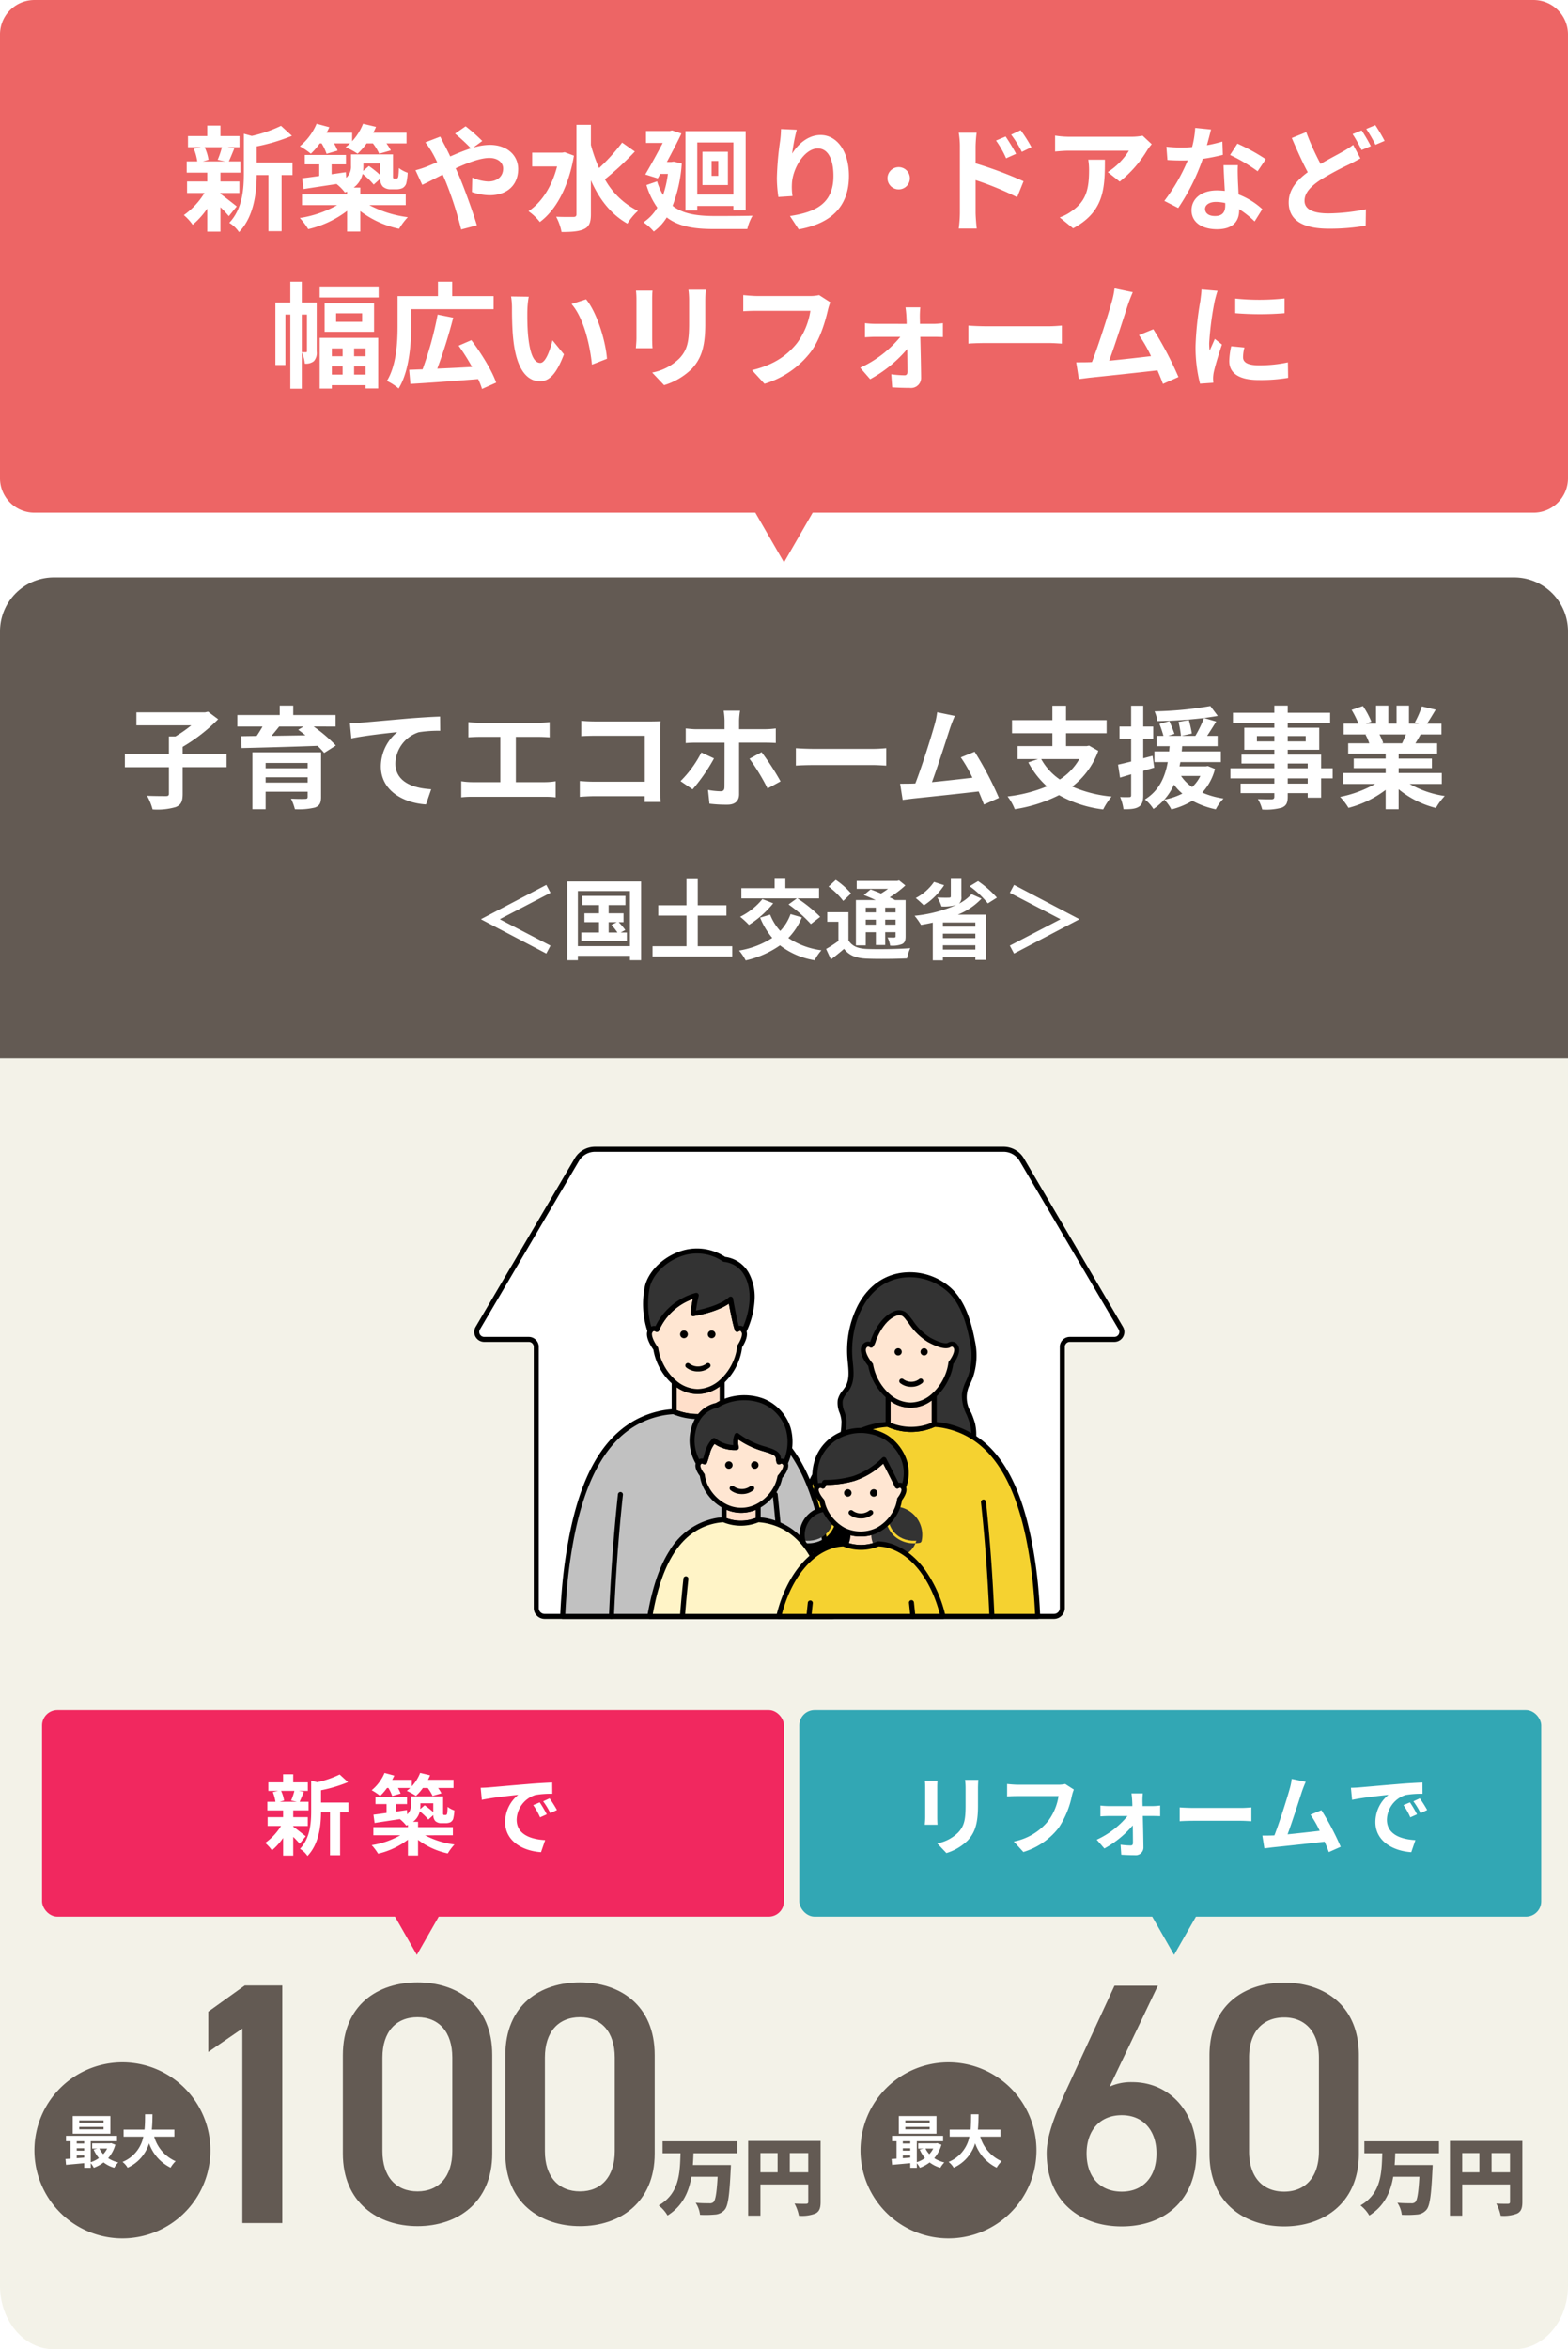 <svg xmlns="http://www.w3.org/2000/svg" xmlns:xlink="http://www.w3.org/1999/xlink" width="410.001" height="614.092" viewBox="0 0 410.001 614.092">
  <defs>
    <filter id="パス_49153" x="6" y="536.082" width="52.016" height="52.016" filterUnits="userSpaceOnUse">
      <feOffset dy="2" input="SourceAlpha"/>
      <feGaussianBlur stdDeviation="1" result="blur"/>
      <feFlood flood-opacity="0.161"/>
      <feComposite operator="in" in2="blur"/>
      <feComposite in="SourceGraphic"/>
    </filter>
    <filter id="パス_49154" x="222" y="536.082" width="52.016" height="52.016" filterUnits="userSpaceOnUse">
      <feOffset dy="2" input="SourceAlpha"/>
      <feGaussianBlur stdDeviation="1" result="blur-2"/>
      <feFlood flood-opacity="0.161"/>
      <feComposite operator="in" in2="blur-2"/>
      <feComposite in="SourceGraphic"/>
    </filter>
  </defs>
  <g id="_01" data-name="01" transform="translate(-536 17911.002)">
    <path id="パス_49155" data-name="パス 49155" d="M-11.5,16877H-200a9,9,0,0,1-9-9v-116a9,9,0,0,1,9-9H192a9,9,0,0,1,9,9v116a9,9,0,0,1-9,9H3.5l-7.5,13Z" transform="translate(745 -34654)" fill="#ed6565"/>
    <path id="パス_49156" data-name="パス 49156" d="M-146.97-19.53a22.423,22.423,0,0,1-1.11,3.3l1.98.42h-5.88l1.5-.42a11.829,11.829,0,0,0-1.02-3.3Zm-.39,11.97h4.95v-3h-4.95v-2.31h5.22v-2.94h-3.03c.42-.9.9-2.1,1.44-3.39l-1.74-.33h3.09v-2.91h-4.98v-2.73h-3.45v2.73h-5.04v2.91h3.36l-1.83.42a13.9,13.9,0,0,1,.9,3.3h-2.76v2.94h5.37v2.31h-5.28v3h4.56a19.683,19.683,0,0,1-5.4,5.79A13.185,13.185,0,0,1-154.62.75a21.191,21.191,0,0,0,3.81-4.23V2.55h3.45V-3.84a28.075,28.075,0,0,1,2.19,2.34l2.07-2.55c-.69-.54-3.18-2.52-4.26-3.27Zm18.84-7.98h-9.36v-4.2a48.615,48.615,0,0,0,9.21-2.76l-2.85-2.61a35.309,35.309,0,0,1-7.65,2.64l-2.07-.57v10.38c0,4.14-.36,9.24-3.81,12.9a8.221,8.221,0,0,1,2.55,2.43c3.96-4.11,4.59-10.44,4.62-14.91h3.06V2.43h3.45V-12.24h2.85Zm7.62-4.98a13.686,13.686,0,0,1,1.29,2.73l2.88-.84a13.485,13.485,0,0,0-.93-1.89h4.2q-.585.54-1.17.99a19.618,19.618,0,0,1,3.12,1.71,16.39,16.39,0,0,0,2.37-2.7h1.65a13.915,13.915,0,0,1,1.65,2.7l3.03-.87a12.383,12.383,0,0,0-1.14-1.83h5.25v-2.79h-8.7q.405-.765.72-1.53l-3.39-.81a14.424,14.424,0,0,1-2.85,4.56v-2.22h-6.69q.4-.72.72-1.44l-3.33-.9a15.309,15.309,0,0,1-4.38,5.88,19.4,19.4,0,0,1,2.88,1.95,17.823,17.823,0,0,0,2.34-2.7Zm15.3,5.22v3.03a28.754,28.754,0,0,0-2.94-2.34l-1.5,1.29c.03-.42.06-.81.06-1.23v-.75Zm6.69,10.92V-7.17h-11.88v-1.8h-1.71a6.178,6.178,0,0,0,2.31-3.57,20.248,20.248,0,0,1,2.91,2.79l1.71-1.53a2.851,2.851,0,0,0,.66,2.04,2.96,2.96,0,0,0,2.07.72h1.47a3.952,3.952,0,0,0,1.59-.3,2.145,2.145,0,0,0,.99-1.17,15.042,15.042,0,0,0,.39-2.85,8.505,8.505,0,0,1-2.31-1.23,20.48,20.48,0,0,1-.12,2.07c-.06.36-.15.54-.24.6a.467.467,0,0,1-.36.09h-.48a.262.262,0,0,1-.27-.15c-.09-.09-.06-.39-.06-.9v-5.28h-10.98v3a3.883,3.883,0,0,1-1.26,3.12l-.09-1.47-3.72.54v-2.58h3.75v-2.46h-10.77v2.46h3.78V-12c-1.68.24-3.21.45-4.47.6l.39,2.82c2.43-.39,5.49-.84,8.61-1.32a11.749,11.749,0,0,1,2.19,2.22c.21-.09.39-.15.57-.24v.75h-11.79v2.79h9.18a28.349,28.349,0,0,1-9.75,3.36,18.47,18.47,0,0,1,2.19,2.91,26.742,26.742,0,0,0,10.17-4.77v5.4h3.45V-2.82A25.482,25.482,0,0,0-100.65,1.8a18.209,18.209,0,0,1,2.28-3.03,29.538,29.538,0,0,1-10.05-3.15Zm2.55-9.12,1.77,3.81c1.29-.57,3.18-1.59,5.34-2.67.27.6.54,1.23.81,1.86A92.976,92.976,0,0,1-84.42,1.98L-80.31.9c-.99-3.36-3.3-9.78-4.71-13.05-.27-.6-.54-1.23-.84-1.86,3.21-1.47,6.48-2.7,8.82-2.7,2.25,0,3.6,1.23,3.6,2.76,0,2.16-1.65,3.39-3.9,3.39a11.333,11.333,0,0,1-4.17-1.02L-81.6-7.8a14.762,14.762,0,0,0,4.62.84c4.59,0,7.47-2.67,7.47-6.87,0-3.48-2.79-6.3-7.44-6.3a15.308,15.308,0,0,0-4.32.72l2.37-1.74a46.382,46.382,0,0,0-4.35-3.84l-2.76,1.92a49.06,49.06,0,0,1,4.14,3.84c-1.74.57-3.57,1.32-5.4,2.13-.48-1.02-.96-1.98-1.41-2.85-.33-.57-.93-1.8-1.2-2.34l-3.9,1.5a25.36,25.36,0,0,1,1.77,2.64c.45.78.9,1.65,1.32,2.55-.9.39-1.83.78-2.7,1.14A24.987,24.987,0,0,1-96.36-13.5Zm39-4.71-.66.12h-7.83v3.6h6.51c-1.35,5.25-3.99,9.36-7.47,11.7A13.933,13.933,0,0,1-63.84.03c4.23-3.12,7.53-9.21,8.91-17.34Zm15.03-2.52a49.4,49.4,0,0,1-6.03,6.66,39.827,39.827,0,0,1-2.13-6.03v-5.28h-3.78V-2.01c0,.51-.21.72-.81.72-.63,0-2.52.03-4.5-.06a14.092,14.092,0,0,1,1.41,3.99c2.73,0,4.68-.15,5.97-.81,1.23-.6,1.71-1.68,1.71-3.84v-8.85C-48.33-5.97-45.3-2.01-40.95.45a14.976,14.976,0,0,1,2.76-3.33,20.089,20.089,0,0,1-8.64-8.25A75.379,75.379,0,0,0-39-18.39Zm25.14,8.7h-1.74v-3.9h1.74Zm2.52-6.3h-6.66v8.7h6.66Zm1.44-2.43V-7.14h-9.45V-20.76ZM-22.68-4.17h9.45v1.14h3.21v-20.7H-25.77V-3h3.09Zm-6.15-11.58-.63.09h-1.17c1.38-2.58,2.76-5.22,3.81-7.44l-2.46-.81-.57.15h-6.24v3.12h4.38c-1.32,2.55-3.06,5.7-4.56,8.25L-33-11.37l.66-1.17h1.98a27.225,27.225,0,0,1-1.26,5.52,15.77,15.77,0,0,1-1.56-3.57l-2.79.96a20.088,20.088,0,0,0,2.85,5.91A12.066,12.066,0,0,1-36.75.12a12.809,12.809,0,0,1,2.7,2.4,13.005,13.005,0,0,0,3.39-3.69c3.18,2.43,7.26,3.03,12.33,3.03H-9.6A12.589,12.589,0,0,1-8.22-1.62c-2.19.09-8.25.09-10.02.09-4.35-.03-8.07-.48-10.89-2.67a37.8,37.8,0,0,0,2.4-11.07ZM3.33-24.09l-4.11-.18a26.57,26.57,0,0,1-.24,3.15,78.937,78.937,0,0,0-.84,9.6,33.934,33.934,0,0,0,.39,5.01l3.69-.24a15.687,15.687,0,0,1-.15-3.18c.15-3.96,3.24-9.27,6.78-9.27,2.52,0,4.08,2.58,4.08,7.2,0,7.26-4.71,9.45-11.37,10.47L3.84,1.95C11.79.51,16.98-3.54,16.98-12.03c0-6.6-3.24-10.68-7.41-10.68-3.39,0-6,2.52-7.44,4.86A48.916,48.916,0,0,1,3.33-24.09ZM30-14.31a2.919,2.919,0,0,0-2.94,2.91A2.919,2.919,0,0,0,30-8.49a2.913,2.913,0,0,0,2.91-2.91A2.913,2.913,0,0,0,30-14.31Zm27.96-8.01-2.52,1.05a25.7,25.7,0,0,1,2.64,4.65l2.61-1.17C60-19.14,58.8-21.06,57.96-22.32Zm3.93-1.65L59.4-22.8a28.09,28.09,0,0,1,2.79,4.5l2.52-1.23A39.73,39.73,0,0,0,61.89-23.97ZM45.99-2.43a32.485,32.485,0,0,1-.3,4.17H50.4c-.15-1.23-.3-3.33-.3-4.17v-8.49A80.369,80.369,0,0,1,60.96-6.45l1.68-4.17A104.368,104.368,0,0,0,50.1-15.3v-4.38a32.625,32.625,0,0,1,.27-3.63H45.69a21.169,21.169,0,0,1,.3,3.63ZM96.15-20.31l-2.37-2.22a15.472,15.472,0,0,1-3.06.27H74.55a23.783,23.783,0,0,1-3.66-.3v4.17c1.41-.12,2.4-.21,3.66-.21H90.18a17.841,17.841,0,0,1-5.52,5.58l3.12,2.49a30.555,30.555,0,0,0,7.2-8.22A15.1,15.1,0,0,1,96.15-20.31ZM83.91-16.26H79.56a16.631,16.631,0,0,1,.21,2.7c0,4.92-.72,8.1-4.53,10.74a11.854,11.854,0,0,1-3.15,1.65L75.6,1.68C83.76-2.7,83.91-8.82,83.91-16.26Zm27.75-7.89-4.14-.42a25.228,25.228,0,0,1-.81,5.01c-.93.09-1.83.12-2.73.12a37.9,37.9,0,0,1-3.99-.21l.27,3.48c1.29.09,2.52.12,3.75.12.51,0,1.02,0,1.56-.03A47.266,47.266,0,0,1,99.45-5.49l3.63,1.86a55.278,55.278,0,0,0,6.42-12.84,52.044,52.044,0,0,0,5.25-1.05L114.63-21a36.778,36.778,0,0,1-4.05.96C111.03-21.66,111.42-23.19,111.66-24.15ZM110.1-3.39c0-1.05,1.11-1.83,2.85-1.83a10.777,10.777,0,0,1,2.43.3v.6c0,1.65-.63,2.79-2.7,2.79C111.03-1.53,110.1-2.28,110.1-3.39Zm8.58-11.43h-3.75c.06,1.83.21,4.5.33,6.72-.69-.06-1.35-.12-2.07-.12-4.17,0-6.63,2.25-6.63,5.19,0,3.3,2.94,4.95,6.66,4.95,4.26,0,5.79-2.16,5.79-4.95v-.3a25.432,25.432,0,0,1,4.05,3.21l2.01-3.21a19.618,19.618,0,0,0-6.21-3.84c-.06-1.5-.15-2.94-.18-3.81C118.65-12.3,118.59-13.56,118.68-14.82Zm5.16,1.59,2.13-3.15a51.676,51.676,0,0,0-7.41-4.08l-1.92,2.97A43.3,43.3,0,0,1,123.84-13.23Zm12.72-10.23-3.78,1.53c1.35,3.15,2.79,6.39,4.17,8.94-2.88,2.13-4.98,4.59-4.98,7.89,0,5.19,4.53,6.87,10.5,6.87A55.34,55.34,0,0,0,152.1.99l.06-4.29a50.579,50.579,0,0,1-9.78,1.08c-4.17,0-6.27-1.14-6.27-3.3,0-2.1,1.68-3.81,4.17-5.46A72.526,72.526,0,0,1,147.72-15c1.08-.54,2.04-1.05,3-1.59l-1.89-3.54a22.553,22.553,0,0,1-2.79,1.8c-1.41.81-3.54,1.89-5.73,3.18A66.586,66.586,0,0,1,136.56-23.46Zm14.49-.45-2.37.96a35.9,35.9,0,0,1,2.34,4.17l2.43-1.02A44.294,44.294,0,0,0,151.05-23.91Zm3.57-1.38-2.37.99a35.393,35.393,0,0,1,2.4,4.14l2.4-1.02A47.243,47.243,0,0,0,154.62-25.29ZM-126.09,34.07V24.23h1.35v9.54c0,.24-.06.3-.21.3Zm3.9-12.99h-3.9V15.62h-3v5.46h-3.9V37.4h2.61V24.23h1.29V43.61h3V34.13a8.1,8.1,0,0,1,.78,2.91,3.281,3.281,0,0,0,2.37-.63,3.191,3.191,0,0,0,.75-2.55Zm6.78,12v2.04h-2.82V33.08Zm6,2.04h-3V33.08h3Zm-3,4.8V37.79h3v2.13Zm-5.82,0V37.79h2.82v2.13Zm-3.18,3.66h3.18v-.9h8.82v.87h3.3V30.32h-15.3Zm11.1-17.46h-6.81V23.9h6.81Zm-9.81-4.86v7.47h12.93V21.26Zm-1.29-4.38v2.88h15.42V16.88Zm23.94,5.94h21.54V19.4H-86.76V15.62h-3.72V19.4h-10.56v7.56c0,4.23-.21,10.38-2.79,14.61a13.708,13.708,0,0,1,3.06,1.98c2.82-4.53,3.3-11.85,3.3-16.59Zm22.2,19.2c-1.08-3.15-3.9-7.68-6.48-11.1l-3.33,1.44a56.4,56.4,0,0,1,3.51,5.55c-3.09.18-6.24.33-9.09.45a134.729,134.729,0,0,0,4.17-13.32l-4.08-.81A91.838,91.838,0,0,1-94.5,38.54c-1.29.03-2.46.09-3.51.12l.33,3.69c4.65-.27,11.37-.75,17.7-1.26a18.271,18.271,0,0,1,1.02,2.58Zm8.52-22.47-4.62-.06a18.235,18.235,0,0,1,.24,3.06c0,1.83.03,5.34.33,8.1.84,8.04,3.69,11.01,6.99,11.01,2.4,0,4.29-1.83,6.27-7.05l-3-3.66c-.57,2.4-1.77,5.91-3.18,5.91-1.89,0-2.79-2.97-3.21-7.29-.18-2.16-.21-4.41-.18-6.36A24.271,24.271,0,0,1-66.75,19.55Zm15,.69-3.81,1.23c3.27,3.72,4.86,11.01,5.34,15.84l3.93-1.53C-46.62,31.19-48.9,23.69-51.75,20.24Zm31.29-2.52h-4.53a21.163,21.163,0,0,1,.18,3v5.7c0,4.68-.39,6.93-2.46,9.18a13.572,13.572,0,0,1-7.2,3.78l3.12,3.3a17.664,17.664,0,0,0,7.29-4.32c2.22-2.46,3.48-5.25,3.48-11.7V20.72C-20.58,19.52-20.52,18.56-20.46,17.72Zm-13.92.24H-38.7a21.3,21.3,0,0,1,.12,2.31V30.38c0,.9-.12,2.07-.15,2.64h4.35c-.06-.69-.09-1.86-.09-2.61V20.27C-34.47,19.31-34.44,18.65-34.38,17.96Zm46.5,3.06L9.18,19.13a10.056,10.056,0,0,1-2.37.24H-7.05c-.99,0-2.7-.15-3.6-.24v4.23c.78-.06,2.22-.12,3.57-.12H6.9A18.99,18.99,0,0,1,3.39,31.7C.96,34.73-2.43,37.34-8.37,38.75l3.27,3.57A24,24,0,0,0,6.96,34.04c2.49-3.33,3.81-7.98,4.5-10.92A13.1,13.1,0,0,1,12.12,21.02Zm23.52,1.32H31.77c.12.81.21,1.77.24,2.49.03.57.06,1.17.06,1.83H23.91a26.625,26.625,0,0,1-2.73-.18v3.69c.87-.06,1.95-.12,2.82-.12h6.42a29.459,29.459,0,0,1-10.5,8.07l2.61,3a34.1,34.1,0,0,0,9.69-7.89c.03,2.28.06,4.47.06,5.94,0,.6-.21.93-.78.93a27.405,27.405,0,0,1-3.45-.27l.24,3.42c1.35.09,3.21.15,4.65.15a2.615,2.615,0,0,0,2.91-2.64c-.03-3.06-.12-7.14-.21-10.71h3.6c.66,0,1.59.03,2.31.06V26.48c-.54.06-1.68.18-2.46.18H35.55c0-.66-.03-1.29-.03-1.83A21.986,21.986,0,0,1,35.64,22.34Zm12.57,4.77v4.71c1.11-.09,3.12-.15,4.83-.15H69.15c1.26,0,2.79.12,3.51.15V27.11c-.78.06-2.1.18-3.51.18H53.04C51.48,27.29,49.29,27.2,48.21,27.11ZM91.2,18.38l-4.77-.99a21.832,21.832,0,0,1-.72,3.48c-.87,3.12-3.45,11.34-5.19,15.78-.27,0-.57.03-.81.03-.99.03-2.28.03-3.3.03l.69,4.38c.96-.12,2.07-.27,2.82-.36,3.78-.39,12.87-1.35,17.73-1.92.57,1.29,1.05,2.52,1.44,3.54l4.05-1.8a92.267,92.267,0,0,0-6.57-12.48L92.82,29.6a36.262,36.262,0,0,1,3.15,5.49c-3.03.36-7.29.84-10.95,1.2,1.5-4.02,3.93-11.64,4.89-14.58C90.36,20.39,90.81,19.28,91.2,18.38Zm26.79,1.65v3.84a80.518,80.518,0,0,0,12.9,0V20A61.69,61.69,0,0,1,117.99,20.03Zm2.4,12.81-3.45-.33a18.328,18.328,0,0,0-.51,3.9c0,3.09,2.49,4.92,7.65,4.92a42.486,42.486,0,0,0,7.74-.57l-.06-4.05a35.463,35.463,0,0,1-7.53.78c-3.06,0-4.2-.81-4.2-2.13A10.183,10.183,0,0,1,120.39,32.84Zm-7.02-14.82-4.2-.36c-.03.96-.21,2.1-.3,2.94a83.653,83.653,0,0,0-1.26,11.88,38.349,38.349,0,0,0,1.17,9.81l3.48-.24c-.03-.42-.06-.9-.06-1.23a9.052,9.052,0,0,1,.15-1.41c.33-1.59,1.32-4.86,2.16-7.35l-1.86-1.47c-.42.99-.9,2.04-1.35,3.06a14.474,14.474,0,0,1-.12-1.95,79.569,79.569,0,0,1,1.44-11.01C112.74,20.15,113.13,18.65,113.37,18.02Z" transform="translate(741 -17853)" fill="#fff"/>
    <path id="パス_49148" data-name="パス 49148" d="M14.1,0H395.9C403.688,0,410,7.418,410,16.569V393.52c0,9.151-6.312,16.569-14.1,16.569H14.1c-7.786,0-14.1-7.418-14.1-16.569V16.569C0,7.418,6.312,0,14.1,0Z" transform="translate(536 -17707)" fill="#f3f2e8"/>
    <path id="パス_49147" data-name="パス 49147" d="M11718,17017.662V16906.1a14.1,14.1,0,0,1,14.1-14.1H12113.9a14.1,14.1,0,0,1,14.1,14.1v111.566Z" transform="translate(-11182 -34652.066)" fill="#635a53"/>
    <g transform="matrix(1, 0, 0, 1, 536, -17911)" filter="url(#パス_49153)">
      <path id="パス_49153-2" data-name="パス 49153" d="M23.008,0A23.008,23.008,0,1,1,0,23.008,23.008,23.008,0,0,1,23.008,0Z" transform="translate(9 537.08)" fill="#635a53"/>
    </g>
    <g transform="matrix(1, 0, 0, 1, 536, -17911)" filter="url(#パス_49154)">
      <path id="パス_49154-2" data-name="パス 49154" d="M23.008,0A23.008,23.008,0,1,1,0,23.008,23.008,23.008,0,0,1,23.008,0Z" transform="translate(225 537.08)" fill="#635a53"/>
    </g>
    <path id="パス_49157" data-name="パス 49157" d="M-145.754-11.919h-11.484v-1.856A45.142,45.142,0,0,0-147.958-21l-2.639-1.972-.783.174h-17.951V-19.4h14.355a35.272,35.272,0,0,1-4.147,2.9h-1.711v4.582h-11.513v3.451h11.513v6.9c0,.522-.2.667-.812.667-.667,0-2.9,0-4.9-.087a15.63,15.63,0,0,1,1.45,3.567,17.121,17.121,0,0,0,6.032-.609c1.392-.551,1.827-1.479,1.827-3.48v-6.96h11.484Zm10.208,7.482V-5.829h10.991v1.392Zm10.991-5.133v1.392h-10.991V-9.57Zm3.509-2.784H-139V2.523h3.451V-2.059h10.991V-.725c0,.406-.145.551-.667.551-.435.029-2.291.029-3.683-.058a13.687,13.687,0,0,1,1.015,2.755,18.105,18.105,0,0,0,5.249-.435c1.189-.435,1.595-1.16,1.595-2.784Zm-4.582-6.728-1.392.841c.609.435,1.247.928,1.885,1.45-3.045.058-6.061.087-8.874.145.667-.783,1.363-1.624,2-2.436Zm8.381,0V-22.1h-11.078v-2.465h-3.538V-22.1h-11.078v3.016h6.583c-.464.812-.986,1.682-1.537,2.465l-4.031.058.087,3.1c5.075-.116,12.644-.319,19.865-.58a19.328,19.328,0,0,1,1.74,1.856l3.045-1.943a38.557,38.557,0,0,0-5.8-4.959Zm3.741-.87.377,3.973c3.364-.725,9.28-1.363,12.006-1.653a11.679,11.679,0,0,0-4.292,8.961c0,6.264,5.742,9.541,11.8,9.947L-92.249-2.7c-4.9-.261-9.367-2-9.367-6.757A8.821,8.821,0,0,1-95.5-17.6a32.816,32.816,0,0,1,5.6-.377l-.029-3.712c-2.03.058-5.22.261-8.207.493-5.307.464-10.092.9-12.5,1.1C-111.215-20.039-112.346-19.981-113.506-19.952Zm30.972-.29v3.973c.725-.058,1.972-.116,2.755-.116h5.6V-4.553h-7.366a18.78,18.78,0,0,1-2.842-.232V-.58a24.234,24.234,0,0,1,2.842-.145h19.111a23.267,23.267,0,0,1,2.726.145V-4.785a17.722,17.722,0,0,1-2.726.232h-7.685V-16.385H-64c.841,0,1.856.058,2.726.116v-3.973c-.841.087-1.856.174-2.726.174H-79.779C-80.591-20.068-81.78-20.155-82.534-20.242Zm29.522-.348v4.031c.812-.058,2.378-.116,3.6-.116H-36.4V-4.669H-49.764c-1.305,0-2.61-.087-3.625-.174V-.7c.957-.087,2.61-.174,3.741-.174h13.224c0,.551,0,1.044-.029,1.508h4.205c-.058-.87-.116-2.407-.116-3.422V-17.806c0-.841.058-2,.087-2.668-.493.029-1.711.058-2.552.058H-49.445C-50.431-20.416-51.939-20.474-53.012-20.59Zm41.528-2.639h-4.292a19.272,19.272,0,0,1,.232,2.523v2.32H-22.91c-.9,0-1.914-.116-2.784-.2v3.828c.812-.087,1.914-.116,2.784-.116h7.366v.029c0,1.363,0,10.556-.029,11.629-.029.754-.29,1.044-1.044,1.044a20.034,20.034,0,0,1-3.248-.348l.377,3.6a35.6,35.6,0,0,0,4.7.261c2.059,0,3.045-1.044,3.045-2.726V-14.877h6.757c.812,0,1.943.029,2.842.087v-3.8a23.068,23.068,0,0,1-2.871.2h-6.728v-2.32A17.84,17.84,0,0,1-11.484-23.229ZM-18.3-10.759-21.605-12.3a29.184,29.184,0,0,1-5.452,7.482L-23.9-2.668A47.085,47.085,0,0,0-18.3-10.759Zm12.441-1.624-3.161,1.711A55.7,55.7,0,0,1-4.292-2.9L-.9-4.756A67.41,67.41,0,0,0-5.858-12.383ZM3.1-13.427v4.553c1.073-.087,3.016-.145,4.669-.145H23.345c1.218,0,2.7.116,3.393.145v-4.553c-.754.058-2.03.174-3.393.174H7.772C6.264-13.253,4.147-13.34,3.1-13.427ZM44.66-21.866l-4.611-.957a21.1,21.1,0,0,1-.7,3.364C38.512-16.443,36.018-8.5,34.336-4.205c-.261,0-.551.029-.783.029-.957.029-2.2.029-3.19.029L31.03.087c.928-.116,2-.261,2.726-.348C37.41-.638,46.2-1.566,50.9-2.117,51.446-.87,51.91.319,52.287,1.305L56.2-.435A89.192,89.192,0,0,0,49.851-12.5L46.226-11.02a35.053,35.053,0,0,1,3.045,5.307c-2.929.348-7.047.812-10.585,1.16,1.45-3.886,3.8-11.252,4.727-14.094C43.848-19.923,44.283-21,44.66-21.866ZM77.227-10.585a15.5,15.5,0,0,1-5.1,5.336,15.542,15.542,0,0,1-4.872-5.336Zm2.552-3.509-.609.116H73.747v-3.364H84.361v-3.422H73.747v-3.77H70.18v3.77H59.624v3.422H70.18v3.364H61.074v3.393h5.365l-2.552.87a22.413,22.413,0,0,0,4.872,6.264,38.221,38.221,0,0,1-10.3,2.639,13.138,13.138,0,0,1,1.885,3.335A38.68,38.68,0,0,0,71.92-1.16,30.913,30.913,0,0,0,83.462,2.581a17.715,17.715,0,0,1,2.2-3.364,33.615,33.615,0,0,1-10.295-2.61,20.5,20.5,0,0,0,6.815-9.338Zm16.588,2.668-2.436.638v-5.1h2.61v-3.19h-2.61v-5.452H90.77v5.452H87.725v3.19H90.77v5.945c-1.276.319-2.436.609-3.422.812l.522,3.393,2.9-.87v5.481c0,.377-.145.493-.493.493A22.87,22.87,0,0,1,87.9-.667a12.828,12.828,0,0,1,.87,3.19c1.885.029,3.132-.087,4-.638s1.16-1.421,1.16-3.016v-6.38c.957-.261,1.914-.551,2.871-.841Zm12.5,5.249a9.328,9.328,0,0,1-2.146,2.9,10.607,10.607,0,0,1-2.9-2.9Zm1.972-2.581-.551.087h-6.873c.087-.377.145-.754.232-1.131h10.585v-2.784H103.994c.058-.464.087-.9.116-1.363h9.28v-2.7h-2.755c.754-1.131,1.6-2.465,2.378-3.741l-3.19-.928c1.305-.174,2.494-.348,3.6-.551l-1.943-2.581a95.115,95.115,0,0,1-14.587,1.392,8.84,8.84,0,0,1,.725,2.552,114.556,114.556,0,0,0,12.209-.812,31.392,31.392,0,0,1-2.262,4.669h-3.625l2.7-.609a29.126,29.126,0,0,0-.783-3.509l-2.7.464a28.6,28.6,0,0,1,.638,3.654h-3.335l1.624-.522c-.261-.87-.87-2.262-1.305-3.335l-2.61.725a30.48,30.48,0,0,1,1.044,3.132h-1.8v2.7h3.422c-.058.435-.087.9-.116,1.363H96.86V-9.8h3.48c-.667,3.712-2.146,7.424-5.974,9.773A9.592,9.592,0,0,1,96.6,2.465a14.806,14.806,0,0,0,5.365-6.38,12.107,12.107,0,0,0,2.2,2.349A17.779,17.779,0,0,1,99.441.029,11.5,11.5,0,0,1,101.3,2.581,20.171,20.171,0,0,0,106.778.319,22.117,22.117,0,0,0,112.9,2.552a11.4,11.4,0,0,1,2.03-2.813,22.334,22.334,0,0,1-5.568-1.566A14.37,14.37,0,0,0,112.694-8Zm26.1,4.582h-5.22V-5.539h5.22Zm-5.22-5.249h5.22v1.247h-5.22ZM123.656-15.2v-1.392h4.553V-15.2Zm12.76-1.392V-15.2h-4.7v-1.392Zm7.047,8.41h-3.016v-3.567h-8.729v-1.276h8.236v-5.742h-8.236v-1.189H142.8v-2.726H131.718v-1.885h-3.509v1.885H117.392v2.726h10.817v1.189H120.35v5.742h7.859v1.276h-8.584v2.32h8.584v1.247H116.725v2.639h11.484v1.363h-8.816v2.494h8.816v.9c0,.522-.174.7-.725.725-.464,0-2.175,0-3.567-.058a10.632,10.632,0,0,1,1.131,2.726,15.272,15.272,0,0,0,5.133-.493c1.131-.493,1.537-1.189,1.537-2.9v-.9h5.22V-.493h3.509V-5.539h3.016Zm19.169-8.845c-.319.783-.667,1.624-1.015,2.32h-5.423l.493-.087a15.577,15.577,0,0,0-.986-2.233ZM172-4.089V-6.931H160.718V-8.207h8.7V-10.7h-8.7v-1.305h10.063v-2.7H165.1c.435-.7.9-1.479,1.363-2.32h5.452v-2.813h-3.77c.667-1.015,1.45-2.32,2.262-3.654l-3.625-.87a23.36,23.36,0,0,1-1.827,4.2l1.044.319h-2.581v-4.727h-3.248v4.727h-2.146v-4.727H154.8v4.727h-2.639l1.421-.522a21.943,21.943,0,0,0-2.2-4.089l-2.958,1.015a26,26,0,0,1,1.8,3.6h-3.886v2.813H152.4l-.348.058a13.032,13.032,0,0,1,.986,2.262h-5.51v2.7h9.8V-10.7h-8.352v2.494h8.352v1.276H146.247v2.842h8.323A30.468,30.468,0,0,1,145.406-.7a16.086,16.086,0,0,1,2.2,2.871,27.509,27.509,0,0,0,9.715-4.7V2.523h3.393V-2.7a24.754,24.754,0,0,0,9.744,4.9,16.222,16.222,0,0,1,2.32-3.132,25.908,25.908,0,0,1-9.193-3.161Z" transform="translate(741 -17702)" fill="#fff"/>
    <path id="パス_49158" data-name="パス 49158" d="M-73.232-8.763l13.179-6.854-1.1-2.07-17.02,8.924v.092L-61.157.253l1.1-2.07L-73.232-8.671Zm28.382.805h2.139l-1.4.713a17.512,17.512,0,0,1,1.564,2h-2.3ZM-41.7-5.244l1.2-.667a17.751,17.751,0,0,0-1.725-2.047h1.265v-2.3H-44.85V-12.42h4.393v-2.392H-51.75v2.392h4.37v2.162h-3.8v2.3h3.8v2.714H-52v2.231h11.914V-5.244ZM-52.9-1.679v-14.4h13.616v14.4Zm-2.783-16.905V2H-52.9V.851h13.616V2h2.921V-18.584ZM-21.551-1.656v-8h7.5v-2.714h-7.5v-7.061h-2.944v7.061h-7.383V-9.66h7.383v8h-8.878V1.035h20.838V-1.656ZM2.185-12.581A35.131,35.131,0,0,1,8.027-7.452l2.438-1.886a37.674,37.674,0,0,0-5.957-4.83h5.658v-2.668H1.357V-19.5H-1.449v2.668h-8.694v2.668H4.37Zm-6.831-1.4a17.636,17.636,0,0,1-5.819,4.623,22.393,22.393,0,0,1,2.3,2.116A25.777,25.777,0,0,0-1.817-12.88Zm7.36,3.933A12.7,12.7,0,0,1,.023-5.658,13.683,13.683,0,0,1-2.622-9.913l-2.622.782A19.717,19.717,0,0,0-2.07-3.841,22.775,22.775,0,0,1-10.741-.529,14.818,14.818,0,0,1-9.016,2.047,25.148,25.148,0,0,0-.046-1.886,19.878,19.878,0,0,0,9.016,2,12.363,12.363,0,0,1,10.787-.6a20.057,20.057,0,0,1-8.648-3.22A17.064,17.064,0,0,0,5.658-9.2Zm22.31-1.7v1.242H22.379v-1.242Zm5.152,1.242H27.462v-1.242h2.714Zm-2.714,3.2V-8.6h2.714v1.288Zm-5.083,0V-8.6h2.645v1.288Zm0,1.978h2.645v3.358h2.438V-5.336h2.714v1.058c0,.23-.069.322-.345.345-.23,0-1.035,0-1.748-.023a7.479,7.479,0,0,1,.667,2.139,6.922,6.922,0,0,0,3.1-.391c.736-.368.943-.943.943-2.047v-9.476H30.015c-.391-.23-.874-.46-1.38-.713a26.179,26.179,0,0,0,4.094-3.1L31.1-18.86l-.529.138H20.01v2.07H28.2a21.251,21.251,0,0,1-1.84,1.219c-.943-.414-1.909-.782-2.714-1.081l-1.771,1.472c.943.368,2.047.828,3.082,1.311H19.8V-1.886h2.576Zm-3.841-10.12a19.7,19.7,0,0,0-4-3.542L12.65-17.25A18.67,18.67,0,0,1,16.491-13.5Zm-.69,4.9H12.305V-8.05h2.921v5.014a31.659,31.659,0,0,1-3.22,2.093l1.265,2.737C14.559.828,15.64-.069,16.7-.966c1.38,1.771,3.2,2.438,5.957,2.553,2.806.115,7.682.069,10.511-.069a11.3,11.3,0,0,1,.851-2.668c-3.151.253-8.6.322-11.339.207-2.346-.092-3.933-.736-4.83-2.277Zm22.379-7.912a13.3,13.3,0,0,1-4.784,4.209c.6.46,1.633,1.426,2.139,1.909a18.309,18.309,0,0,0,5.29-5.267ZM51.037-6.785H42.55V-7.866h8.487Zm-8.487,6V-1.909h8.487V-.782Zm0-4.163h8.487v1.173H42.55Zm7.475-10.327a11.039,11.039,0,0,1-3.266,2.484,2.129,2.129,0,0,0,.621-1.84v-4.853H44.62v4.761c0,.3-.115.368-.506.368-.391.023-1.84.023-3.036-.046a9.108,9.108,0,0,1,1.1,2.346,11.665,11.665,0,0,0,3.887-.391l.046-.023A35.492,35.492,0,0,1,35.144-9.614a17.819,17.819,0,0,1,1.679,2.369c1.035-.161,2.047-.368,3.082-.6V2.024H42.55V1.242h8.487v.667H53.82V-9.913H46.46A17.5,17.5,0,0,0,52.647-14.1Zm-.483-2.07A24.454,24.454,0,0,1,54.3-12.857l2.369-1.495a26.534,26.534,0,0,0-4.922-4.324ZM78.177-8.671v-.092l-17.02-8.924-1.1,2.07L73.232-8.763v.092L60.053-1.817l1.1,2.07Z" transform="translate(740 -17662)" fill="#fff"/>
    <path id="パス_49175" data-name="パス 49175" d="M-4.35-10.47h-6.36v-.615h6.36Zm0,1.71h-6.36v-.63h6.36Zm1.785-3.465H-12.42V-7.62h9.855Zm-.855,8.49a6.281,6.281,0,0,1-1.02,1.47,5.807,5.807,0,0,1-1.005-1.47ZM-11.37-1.95h1.95v.585c-.66.06-1.32.105-1.95.15Zm0-1.86h1.95v.63h-1.95Zm1.95-1.845v.6h-1.95v-.6Zm7.05.495-.3.06H-7.335v1.365h1.38l-.99.27A9.187,9.187,0,0,0-5.58-1.245,7.7,7.7,0,0,1-7.71-.165v-5.49H-.84v-1.41H-14.175v1.41h1.17V-1.1c-.465.045-.915.06-1.3.09l.135,1.53c1.32-.12,3.03-.27,4.755-.435V1.305h1.71V.09a6.631,6.631,0,0,1,.8,1.2,9.773,9.773,0,0,0,2.55-1.4,8.4,8.4,0,0,0,2.79,1.4,7.389,7.389,0,0,1,1.05-1.4,8.386,8.386,0,0,1-2.64-1.11A8.942,8.942,0,0,0-1.275-4.74ZM14.16-6.84V-8.685h-5.9c.15-1.4.165-2.775.18-4.005H6.5c-.015,1.23,0,2.6-.15,4.005H.885V-6.84h5.16A8.992,8.992,0,0,1,.6-.24,5.285,5.285,0,0,1,1.935,1.275,10.325,10.325,0,0,0,7.545-5.1,11.189,11.189,0,0,0,13.17,1.26,7.179,7.179,0,0,1,14.49-.42,10.009,10.009,0,0,1,8.88-6.84Z" transform="translate(567.436 -17345.648)" fill="#fff"/>
    <path id="パス_49176" data-name="パス 49176" d="M-4.35-10.47h-6.36v-.615h6.36Zm0,1.71h-6.36v-.63h6.36Zm1.785-3.465H-12.42V-7.62h9.855Zm-.855,8.49a6.281,6.281,0,0,1-1.02,1.47,5.807,5.807,0,0,1-1.005-1.47ZM-11.37-1.95h1.95v.585c-.66.06-1.32.105-1.95.15Zm0-1.86h1.95v.63h-1.95Zm1.95-1.845v.6h-1.95v-.6Zm7.05.495-.3.06H-7.335v1.365h1.38l-.99.27A9.187,9.187,0,0,0-5.58-1.245,7.7,7.7,0,0,1-7.71-.165v-5.49H-.84v-1.41H-14.175v1.41h1.17V-1.1c-.465.045-.915.06-1.3.09l.135,1.53c1.32-.12,3.03-.27,4.755-.435V1.305h1.71V.09a6.631,6.631,0,0,1,.8,1.2,9.773,9.773,0,0,0,2.55-1.4,8.4,8.4,0,0,0,2.79,1.4,7.389,7.389,0,0,1,1.05-1.4,8.386,8.386,0,0,1-2.64-1.11A8.942,8.942,0,0,0-1.275-4.74ZM14.16-6.84V-8.685h-5.9c.15-1.4.165-2.775.18-4.005H6.5c-.015,1.23,0,2.6-.15,4.005H.885V-6.84h5.16A8.992,8.992,0,0,1,.6-.24,5.285,5.285,0,0,1,1.935,1.275,10.325,10.325,0,0,0,7.545-5.1,11.189,11.189,0,0,0,13.17,1.26,7.179,7.179,0,0,1,14.49-.42,10.009,10.009,0,0,1,8.88-6.84Z" transform="translate(783.436 -17345.648)" fill="#fff"/>
    <path id="パス_49177" data-name="パス 49177" d="M20.768-14.256V-17.38H1.254v3.124H5.94C5.786-9.108,5.676-3.74.242-.616a9.386,9.386,0,0,1,2.31,2.64C6.534-.484,8.118-4.136,8.8-8.1h6.842c-.22,4.092-.55,6.138-1.078,6.622a1.412,1.412,0,0,1-1.056.308c-.682,0-2.134,0-3.608-.132a7.212,7.212,0,0,1,1.144,3.146,26.545,26.545,0,0,0,3.85-.066A3.585,3.585,0,0,0,17.49.528c.88-1.034,1.254-3.718,1.562-10.34.044-.4.066-1.364.066-1.364H9.174c.066-1.034.132-2.046.154-3.08Zm13.75,4.994V-14.3h4.818v5.038ZM26.84-14.3h4.488v5.038H26.84Zm15.73-3.168H23.628V2.068H26.84V-6.094h12.5v4.532c0,.4-.154.528-.572.528s-1.87.022-3.014-.066a11.312,11.312,0,0,1,1.144,3.19A9.7,9.7,0,0,0,41.228,1.5C42.24.968,42.57.11,42.57-1.518Z" transform="translate(891.5 -17333.904)" fill="#635a53"/>
    <path id="パス_49178" data-name="パス 49178" d="M20.768-14.256V-17.38H1.254v3.124H5.94C5.786-9.108,5.676-3.74.242-.616a9.386,9.386,0,0,1,2.31,2.64C6.534-.484,8.118-4.136,8.8-8.1h6.842c-.22,4.092-.55,6.138-1.078,6.622a1.412,1.412,0,0,1-1.056.308c-.682,0-2.134,0-3.608-.132a7.212,7.212,0,0,1,1.144,3.146,26.545,26.545,0,0,0,3.85-.066A3.585,3.585,0,0,0,17.49.528c.88-1.034,1.254-3.718,1.562-10.34.044-.4.066-1.364.066-1.364H9.174c.066-1.034.132-2.046.154-3.08Zm13.75,4.994V-14.3h4.818v5.038ZM26.84-14.3h4.488v5.038H26.84Zm15.73-3.168H23.628V2.068H26.84V-6.094h12.5v4.532c0,.4-.154.528-.572.528s-1.87.022-3.014-.066a11.312,11.312,0,0,1,1.144,3.19A9.7,9.7,0,0,0,41.228,1.5C42.24.968,42.57.11,42.57-1.518Z" transform="translate(708 -17333.904)" fill="#635a53"/>
    <path id="パス_49173" data-name="パス 49173" d="M-35.37-62.1h-9.81l-9.54,6.84v10.53l8.91-6.12V0h10.44Zm54.9,43.92V-43.92c0-13.14-9.18-18.99-19.53-18.99s-19.53,5.85-19.53,19.08v25.65C-19.53-5.31-10.35.81,0,.81S19.53-5.31,19.53-18.18ZM9.09-43.29v24.48C9.09-12.15,5.58-8.28,0-8.28c-5.67,0-9.18-3.87-9.18-10.53V-43.29c0-6.66,3.51-10.53,9.18-10.53C5.58-53.82,9.09-49.95,9.09-43.29ZM62.01-18.18V-43.92c0-13.14-9.18-18.99-19.53-18.99S22.95-57.06,22.95-43.83v25.65C22.95-5.31,32.13.81,42.48.81S62.01-5.31,62.01-18.18ZM51.57-43.29v24.48c0,6.66-3.51,10.53-9.09,10.53-5.67,0-9.18-3.87-9.18-10.53V-43.29c0-6.66,3.51-10.53,9.18-10.53C48.06-53.82,51.57-49.95,51.57-43.29Z" transform="translate(645.179 -17329.904)" fill="#635a53"/>
    <g id="グループ_11901" data-name="グループ 11901" transform="translate(209 -18890)">
      <rect id="長方形_24599" data-name="長方形 24599" width="194" height="54" rx="4" transform="translate(338 1426)" fill="#f1285f"/>
      <path id="多角形_12" data-name="多角形 12" d="M8,0l8,14H0Z" transform="translate(444 1490) rotate(180)" fill="#f1285f"/>
    </g>
    <g id="グループ_11902" data-name="グループ 11902" transform="translate(407 -18890)">
      <rect id="長方形_24599-2" data-name="長方形 24599" width="194" height="54" rx="4" transform="translate(338 1426)" fill="#32a7b4"/>
      <path id="多角形_12-2" data-name="多角形 12" d="M8,0l8,14H0Z" transform="translate(444 1490) rotate(180)" fill="#32a7b4"/>
    </g>
    <path id="パス_49167" data-name="パス 49167" d="M-31.027-14.973a17.192,17.192,0,0,1-.851,2.53l1.518.322h-4.508l1.15-.322a9.069,9.069,0,0,0-.782-2.53Zm-.3,9.177h3.8V-8.1h-3.8V-9.867h4v-2.254h-2.323c.322-.69.69-1.61,1.1-2.6l-1.334-.253h2.369V-17.2h-3.818V-19.3h-2.645V-17.2h-3.864v2.231h2.576l-1.4.322a10.655,10.655,0,0,1,.69,2.53h-2.116v2.254h4.117V-8.1h-4.048v2.3h3.5a15.09,15.09,0,0,1-4.14,4.439A10.108,10.108,0,0,1-36.892.575a16.246,16.246,0,0,0,2.921-3.243V1.955h2.645v-4.9A21.524,21.524,0,0,1-29.647-1.15l1.587-1.955c-.529-.414-2.438-1.932-3.266-2.507Zm14.444-6.118h-7.176v-3.22A37.272,37.272,0,0,0-17-17.25l-2.185-2a27.07,27.07,0,0,1-5.865,2.024l-1.587-.437v7.958c0,3.174-.276,7.084-2.921,9.89A6.3,6.3,0,0,1-27.6,2.047c3.036-3.151,3.519-8,3.542-11.431h2.346V1.863h2.645V-9.384h2.185ZM-6.44-15.732a10.493,10.493,0,0,1,.989,2.093l2.208-.644a10.338,10.338,0,0,0-.713-1.449h3.22q-.449.414-.9.759A15.041,15.041,0,0,1,.759-13.662a12.566,12.566,0,0,0,1.817-2.07H3.841a10.668,10.668,0,0,1,1.265,2.07l2.323-.667a9.493,9.493,0,0,0-.874-1.4H10.58v-2.139H3.91q.311-.587.552-1.173l-2.6-.621a11.058,11.058,0,0,1-2.185,3.5v-1.7H-5.451q.311-.552.552-1.1l-2.553-.69a11.737,11.737,0,0,1-3.358,4.508A14.87,14.87,0,0,1-8.6-13.662a13.664,13.664,0,0,0,1.794-2.07Zm11.73,4v2.323A22.044,22.044,0,0,0,3.036-11.2l-1.15.989c.023-.322.046-.621.046-.943v-.575Zm5.129,8.372V-5.5H1.311v-1.38H0A4.736,4.736,0,0,0,1.771-9.614,15.523,15.523,0,0,1,4-7.475L5.313-8.648a2.186,2.186,0,0,0,.506,1.564,2.27,2.27,0,0,0,1.587.552H8.533a3.03,3.03,0,0,0,1.219-.23,1.645,1.645,0,0,0,.759-.9,11.532,11.532,0,0,0,.3-2.185,6.52,6.52,0,0,1-1.771-.943A15.7,15.7,0,0,1,8.947-9.2c-.046.276-.115.414-.184.46a.358.358,0,0,1-.276.069H8.119a.2.2,0,0,1-.207-.115c-.069-.069-.046-.3-.046-.69v-4.048H-.552v2.3a2.977,2.977,0,0,1-.966,2.392l-.069-1.127-2.852.414v-1.978h2.875v-1.886H-9.821v1.886h2.9V-9.2c-1.288.184-2.461.345-3.427.46l.3,2.162c1.863-.3,4.209-.644,6.6-1.012a9.008,9.008,0,0,1,1.679,1.7c.161-.069.3-.115.437-.184V-5.5h-9.039v2.139h7.038A21.734,21.734,0,0,1-10.81-.782,14.161,14.161,0,0,1-9.131,1.449a20.5,20.5,0,0,0,7.8-3.657v4.14H1.311V-2.162A19.536,19.536,0,0,0,9.085,1.38,13.96,13.96,0,0,1,10.833-.943,22.646,22.646,0,0,1,3.128-3.358Zm7.268-12.42.3,3.151c2.668-.575,7.36-1.081,9.522-1.311a9.2,9.2,0,0,0-3.427,7.107c0,4.991,4.554,7.567,9.384,7.889l1.081-3.151c-3.91-.207-7.452-1.564-7.452-5.359a6.989,6.989,0,0,1,4.876-6.44,23.894,23.894,0,0,1,4.439-.322l-.023-2.944c-1.633.069-4.14.207-6.509.414-4.209.345-8,.69-9.936.851C19.5-15.847,18.607-15.8,17.687-15.778ZM33.12-11.96l-1.7.713a17.746,17.746,0,0,1,1.794,3.2l1.748-.782A28.547,28.547,0,0,0,33.12-11.96ZM35.7-13.018l-1.679.782a20.234,20.234,0,0,1,1.886,3.1l1.725-.828A34.4,34.4,0,0,0,35.7-13.018Z" transform="translate(644 -17427.904)" fill="#fff"/>
    <path id="パス_49168" data-name="パス 49168" d="M-50.186-17.848h-3.473a16.225,16.225,0,0,1,.138,2.3v4.37c0,3.588-.3,5.313-1.886,7.038a10.406,10.406,0,0,1-5.52,2.9l2.392,2.53a13.542,13.542,0,0,0,5.589-3.312c1.7-1.886,2.668-4.025,2.668-8.97v-4.554C-50.278-16.468-50.232-17.2-50.186-17.848Zm-10.672.184H-64.17a16.331,16.331,0,0,1,.092,1.771v7.751c0,.69-.092,1.587-.115,2.024h3.335c-.046-.529-.069-1.426-.069-2v-7.774C-60.927-16.629-60.9-17.135-60.858-17.664Zm35.65,2.346-2.254-1.449a7.71,7.71,0,0,1-1.817.184H-39.9c-.759,0-2.07-.115-2.76-.184v3.243c.6-.046,1.7-.092,2.737-.092H-29.21A14.559,14.559,0,0,1-31.9-7.13a15.3,15.3,0,0,1-9.016,5.405l2.507,2.737a18.4,18.4,0,0,0,9.246-6.348,23.637,23.637,0,0,0,3.45-8.372A10.047,10.047,0,0,1-25.208-15.318Zm18.032,1.012h-2.967c.092.621.161,1.357.184,1.909.023.437.046.9.046,1.4h-6.256a20.413,20.413,0,0,1-2.093-.138V-8.3c.667-.046,1.5-.092,2.162-.092h4.922a22.585,22.585,0,0,1-8.05,6.187l2,2.3A26.144,26.144,0,0,0-9.8-5.957c.023,1.748.046,3.427.046,4.554,0,.46-.161.713-.6.713A21.01,21.01,0,0,1-12.995-.9l.184,2.622c1.035.069,2.461.115,3.565.115A2,2,0,0,0-7.015-.184C-7.038-2.53-7.107-5.658-7.176-8.4h2.76c.506,0,1.219.023,1.771.046v-2.783c-.414.046-1.288.138-1.886.138H-7.245c0-.506-.023-.989-.023-1.4A16.857,16.857,0,0,1-7.176-14.306Zm9.637,3.657v3.611c.851-.069,2.392-.115,3.7-.115H18.515c.966,0,2.139.092,2.691.115v-3.611c-.6.046-1.61.138-2.691.138H6.164C4.968-10.511,3.289-10.58,2.461-10.649ZM35.42-17.342,31.763-18.1a16.737,16.737,0,0,1-.552,2.668c-.667,2.392-2.645,8.694-3.979,12.1-.207,0-.437.023-.621.023-.759.023-1.748.023-2.53.023L24.61.069c.736-.092,1.587-.207,2.162-.276,2.9-.3,9.867-1.035,13.593-1.472.437.989.805,1.932,1.1,2.714l3.1-1.38a70.738,70.738,0,0,0-5.037-9.568L36.662-8.74a27.8,27.8,0,0,1,2.415,4.209c-2.323.276-5.589.644-8.4.92,1.15-3.082,3.013-8.924,3.749-11.178C34.776-15.8,35.121-16.652,35.42-17.342Zm11.822,1.564.3,3.151c2.668-.575,7.36-1.081,9.522-1.311a9.2,9.2,0,0,0-3.427,7.107c0,4.991,4.554,7.567,9.384,7.889L64.1-2.093c-3.91-.207-7.452-1.564-7.452-5.359a6.989,6.989,0,0,1,4.876-6.44,23.894,23.894,0,0,1,4.439-.322l-.023-2.944c-1.633.069-4.14.207-6.509.414-4.209.345-8,.69-9.936.851C49.059-15.847,48.162-15.8,47.242-15.778ZM62.675-11.96l-1.7.713a17.746,17.746,0,0,1,1.794,3.2l1.748-.782A28.547,28.547,0,0,0,62.675-11.96Zm2.576-1.058-1.679.782a20.234,20.234,0,0,1,1.886,3.1l1.725-.828A34.4,34.4,0,0,0,65.251-13.018Z" transform="translate(842 -17427.904)" fill="#fff"/>
    <g id="グループ_11898" data-name="グループ 11898" transform="translate(400.158 -18969.764)">
      <g id="グループ_11797" data-name="グループ 11797" transform="translate(259.842 1358.52)">
        <path id="パス_48986" data-name="パス 48986" d="M416.039,1485.885a2.186,2.186,0,0,0,2.186-2.186v-68.28a1.95,1.95,0,0,1,1.95-1.95h11.662a1.95,1.95,0,0,0,1.681-2.939l-25.9-44.036a5.523,5.523,0,0,0-4.761-2.724H296.034a5.523,5.523,0,0,0-4.761,2.724l-25.9,44.036a1.95,1.95,0,0,0,1.681,2.939h11.662a1.95,1.95,0,0,1,1.95,1.95v68.28a2.186,2.186,0,0,0,2.186,2.186Z" transform="translate(-264.447 -1363.115)" fill="#fff"/>
        <path id="パス_48987" data-name="パス 48987" d="M411.435,1481.945H278.25a2.844,2.844,0,0,1-2.841-2.841v-68.28a1.3,1.3,0,0,0-1.3-1.3H262.452a2.605,2.605,0,0,1-2.246-3.926l25.9-44.037a6.2,6.2,0,0,1,5.326-3.047H398.255a6.2,6.2,0,0,1,5.326,3.047l25.9,44.037a2.605,2.605,0,0,1-2.246,3.926H415.571a1.3,1.3,0,0,0-1.3,1.3v68.28A2.844,2.844,0,0,1,411.435,1481.945ZM291.429,1359.83a4.888,4.888,0,0,0-4.2,2.4l-25.9,44.037a1.3,1.3,0,0,0,1.117,1.952h11.662a2.608,2.608,0,0,1,2.605,2.605v68.28a1.533,1.533,0,0,0,1.531,1.531H411.435a1.533,1.533,0,0,0,1.531-1.531v-68.28a2.608,2.608,0,0,1,2.605-2.605h11.662a1.3,1.3,0,0,0,1.117-1.952l-25.9-44.037a4.888,4.888,0,0,0-4.2-2.4Z" transform="translate(-259.842 -1358.52)"/>
      </g>
      <g id="グループ_11872" data-name="グループ 11872" transform="translate(282.315 1385.102)">
        <g id="グループ_11813" data-name="グループ 11813" transform="translate(57.921 6.211)">
          <g id="グループ_11810" data-name="グループ 11810">
            <g id="グループ_11798" data-name="グループ 11798" transform="translate(14.583)">
              <path id="パス_48988" data-name="パス 48988" d="M1058.928,1657.9c.156-1.629,1.031-3.085,1.607-4.618a17.29,17.29,0,0,0,.5-9.3c-.927-4.82-2.476-10.354-6.3-13.64a15.348,15.348,0,0,0-12.736-3.494c-9.635,1.779-13.672,12.685-13.013,21.446.2,2.64.767,5.492-.55,7.79-.644,1.123-1.715,2.046-1.974,3.315-.38,1.869.963,3.663.981,5.538.03,2.84-.925,5.278.4,7.99a15.033,15.033,0,0,0,5.364,5.616,14.025,14.025,0,0,0,9.231,2.26c3.875-.422,8.528-.182,12.3-1.723a10.089,10.089,0,0,0,3.657-2.484,12.772,12.772,0,0,0,2.714-10.862C1060.447,1663.078,1058.669,1660.617,1058.928,1657.9Z" transform="translate(-1025.747 -1625.945)" fill="#333"/>
              <path id="パス_48989" data-name="パス 48989" d="M1036.4,1676.964a14.806,14.806,0,0,1-8.142-2.45,15.43,15.43,0,0,1-5.589-5.873,10.037,10.037,0,0,1-.622-5.818,22.116,22.116,0,0,0,.154-2.453,7.7,7.7,0,0,0-.495-2.225,6.691,6.691,0,0,1-.473-3.45,6.166,6.166,0,0,1,1.313-2.449,10.466,10.466,0,0,0,.735-1.062c1-1.751.789-3.975.58-6.126-.041-.424-.083-.861-.115-1.289a25.962,25.962,0,0,1,2.719-13.7c2.461-4.671,6.205-7.59,10.827-8.443a16.085,16.085,0,0,1,13.283,3.641c4.052,3.486,5.608,9.32,6.511,14.012a17.733,17.733,0,0,1-.534,9.655c-.176.47-.379.931-.575,1.378a7.478,7.478,0,0,0,.152,7.81,21.253,21.253,0,0,1,1.025,2.875,13.444,13.444,0,0,1-2.868,11.466,10.672,10.672,0,0,1-3.89,2.645c-2.82,1.153-6.025,1.339-9.124,1.52-1.175.068-2.286.133-3.348.248A14.026,14.026,0,0,1,1036.4,1676.964Zm3.687-54.277a14.079,14.079,0,0,0-2.557.232c-8.994,1.66-13.142,11.932-12.478,20.753.031.414.073.845.113,1.262.228,2.355.463,4.79-.748,6.9a11.653,11.653,0,0,1-.826,1.2,5.126,5.126,0,0,0-1.075,1.922,5.645,5.645,0,0,0,.436,2.785,8.783,8.783,0,0,1,.559,2.615,23.124,23.124,0,0,1-.16,2.6c-.183,1.825-.342,3.4.5,5.111a14.183,14.183,0,0,0,5.139,5.359,13.446,13.446,0,0,0,8.8,2.154c1.1-.119,2.222-.185,3.414-.254,2.992-.174,6.086-.354,8.7-1.424a9.387,9.387,0,0,0,3.424-2.322,12.2,12.2,0,0,0,2.56-10.257,20.341,20.341,0,0,0-.966-2.7,11.293,11.293,0,0,1-1.237-5.36h0a11.359,11.359,0,0,1,1.1-3.475c.189-.43.385-.875.548-1.311a16.454,16.454,0,0,0,.474-8.947c-.863-4.484-2.333-10.045-6.079-13.267A14.856,14.856,0,0,0,1040.083,1622.687Z" transform="translate(-1021.148 -1621.377)"/>
            </g>
            <g id="グループ_11805" data-name="グループ 11805" transform="translate(0 39.114)">
              <g id="グループ_11800" data-name="グループ 11800">
                <g id="グループ_11799" data-name="グループ 11799">
                  <path id="パス_48990" data-name="パス 48990" d="M975.79,1990.366H909.5q.119-2.913.357-5.844a120.872,120.872,0,0,1,2.068-14.794c2.626-12.585,8.058-26.738,22.384-29.308a22.719,22.719,0,0,1,2.36-.262v.017a14.5,14.5,0,0,0,12.05,0v-.01a22.17,22.17,0,0,1,2.256.255c14.326,2.57,19.759,16.723,22.384,29.308a120.943,120.943,0,0,1,2.068,14.794Q975.674,1987.45,975.79,1990.366Z" transform="translate(-908.849 -1939.503)" fill="#f5d230"/>
                  <path id="パス_48991" data-name="パス 48991" d="M971.2,1986.426H904.91a.655.655,0,0,1-.654-.682c.081-1.979.2-3.954.359-5.871a120.769,120.769,0,0,1,2.08-14.874c1.637-7.845,3.892-13.938,6.894-18.629,3.99-6.235,9.379-10,16.016-11.19a23.2,23.2,0,0,1,2.432-.271.654.654,0,0,1,.428.122,13.914,13.914,0,0,0,11.333-.021.651.651,0,0,1,.379-.094,22.548,22.548,0,0,1,2.325.263c6.637,1.191,12.026,4.955,16.016,11.19,3,4.691,5.257,10.784,6.894,18.629a120.768,120.768,0,0,1,2.08,14.874c.157,1.916.278,3.892.359,5.871a.655.655,0,0,1-.654.682Zm-65.6-1.31h64.919c-.079-1.732-.188-3.457-.326-5.135a119.5,119.5,0,0,0-2.057-14.714c-3.628-17.39-10.778-26.81-21.859-28.8-.526-.094-1.2-.172-2.009-.233a15.174,15.174,0,0,1-12.329-.007,20.931,20.931,0,0,0-2.1.24c-11.081,1.988-18.231,11.408-21.859,28.8a119.545,119.545,0,0,0-2.057,14.714C905.782,1981.659,905.672,1983.384,905.593,1985.116Z" transform="translate(-904.255 -1934.908)"/>
                </g>
              </g>
              <g id="グループ_11804" data-name="グループ 11804" transform="translate(52.121 20.352)">
                <g id="グループ_11803" data-name="グループ 11803">
                  <g id="グループ_11802" data-name="グループ 11802">
                    <g id="グループ_11801" data-name="グループ 11801">
                      <path id="パス_48992" data-name="パス 48992" d="M1324.9,2129.209a.655.655,0,0,1-.654-.626c-.493-11.068-1.172-20.263-2.2-29.815a.655.655,0,1,1,1.3-.14c1.031,9.58,1.712,18.8,2.207,29.9a.655.655,0,0,1-.625.684Z" transform="translate(-1322.045 -2098.043)"/>
                    </g>
                  </g>
                </g>
              </g>
            </g>
            <g id="グループ_11809" data-name="グループ 11809" transform="translate(20.685 9.942)">
              <g id="グループ_11807" data-name="グループ 11807" transform="translate(6.486 21.568)">
                <g id="グループ_11806" data-name="グループ 11806">
                  <path id="パス_48993" data-name="パス 48993" d="M1139.345,1879.2v7.622a14.5,14.5,0,0,1-12.05,0v-7.376a9.073,9.073,0,0,0,5.884,2.35A9.208,9.208,0,0,0,1139.345,1879.2Z" transform="translate(-1126.64 -1878.548)" fill="#ffdfca"/>
                  <path id="パス_48994" data-name="パス 48994" d="M1128.725,1884.192a15.662,15.662,0,0,1-6.287-1.361.655.655,0,0,1-.394-.6v-7.376a.655.655,0,0,1,1.081-.5,8.407,8.407,0,0,0,5.458,2.192,8.521,8.521,0,0,0,5.725-2.425.655.655,0,0,1,1.1.484v7.621a.655.655,0,0,1-.393.6A15.656,15.656,0,0,1,1128.725,1884.192Zm-5.371-2.4a13.859,13.859,0,0,0,10.74,0v-5.811a9,9,0,0,1-10.74.194Z" transform="translate(-1122.044 -1873.954)"/>
                </g>
              </g>
              <g id="グループ_11808" data-name="グループ 11808">
                <path id="パス_48995" data-name="パス 48995" d="M1098.219,1719.431a13.344,13.344,0,0,1-1.1,3.827,13.847,13.847,0,0,1-3.273,4.586,9.2,9.2,0,0,1-6.165,2.6,9.073,9.073,0,0,1-5.886-2.348,14.192,14.192,0,0,1-4.575-8.156c-1.285-1.517-2.342-3.563-1.733-4.653a1.4,1.4,0,0,1,.738-.7,1.117,1.117,0,0,1,.805.044l.018.006a1.825,1.825,0,0,1,.31.166,5.718,5.718,0,0,0,.68-1.507l.03-.074c1.013-2.6,2.86-5.584,5.554-6.679a2.548,2.548,0,0,1,2.222.066,3.707,3.707,0,0,1,.959.925c1.709,2.13,3.246,4.551,5.65,5.844,1.287.692,3.7,1.929,5.164,1.463a1.932,1.932,0,0,1,.322-.182,1.411,1.411,0,0,1,.378-.114c.394-.064.853.07,1.231.745a1.423,1.423,0,0,1,.088.194C1099.993,1716.475,1099.238,1718.084,1098.219,1719.431Z" transform="translate(-1074.657 -1705.66)" fill="#ffe6d2"/>
                <path id="パス_48996" data-name="パス 48996" d="M1083.082,1726.5a9.69,9.69,0,0,1-6.312-2.506,14.86,14.86,0,0,1-4.763-8.368c-1.354-1.645-2.479-3.847-1.689-5.258a2.038,2.038,0,0,1,1.095-1,1.7,1.7,0,0,1,1.083-.008c.07-.167.161-.4.276-.739.025-.072.044-.127.055-.157l.008-.021.025-.061c.8-2.061,2.643-5.715,5.917-7.046a3.191,3.191,0,0,1,2.8.108,4.246,4.246,0,0,1,1.137,1.079c.322.4.641.816.949,1.218a15.356,15.356,0,0,0,4.5,4.46c.82.441,3.283,1.765,4.576,1.438a2.507,2.507,0,0,1,.337-.18,2.044,2.044,0,0,1,.545-.162,1.787,1.787,0,0,1,1.9,1.074,2.09,2.09,0,0,1,.128.28l.005.014c.533,1.494-.729,3.5-1.409,4.427a13.967,13.967,0,0,1-1.127,3.843,14.473,14.473,0,0,1-3.43,4.8A9.8,9.8,0,0,1,1083.082,1726.5Zm-11.128-15.916a.3.3,0,0,0-.1.017.817.817,0,0,0-.389.405c-.37.661.36,2.378,1.66,3.912a.657.657,0,0,1,.146.314,13.535,13.535,0,0,0,4.353,7.766,8.4,8.4,0,0,0,5.461,2.192,8.516,8.516,0,0,0,5.724-2.425,13.165,13.165,0,0,0,3.116-4.369,12.623,12.623,0,0,0,1.046-3.642.656.656,0,0,1,.128-.314c1.019-1.347,1.551-2.684,1.327-3.332a.848.848,0,0,0-.043-.1c-.262-.469-.468-.435-.556-.421a.78.78,0,0,0-.211.063,1.319,1.319,0,0,0-.221.125.662.662,0,0,1-.174.085c-1.593.506-3.868-.541-5.673-1.51a16.326,16.326,0,0,1-4.92-4.816c-.3-.4-.618-.805-.931-1.2a3.157,3.157,0,0,0-.779-.77,1.91,1.91,0,0,0-1.644-.024c-2.926,1.189-4.6,4.809-5.191,6.31l-.006.015-.024.059c-.009.023-.022.063-.039.113a4.271,4.271,0,0,1-.807,1.639.655.655,0,0,1-.8.065,1.233,1.233,0,0,0-.183-.1l-.028-.011A.642.642,0,0,0,1071.954,1710.588Z" transform="translate(-1070.057 -1701.069)"/>
              </g>
            </g>
          </g>
          <g id="グループ_11812" data-name="グループ 11812" transform="translate(29.509 19.677)">
            <g id="グループ_11811" data-name="グループ 11811" transform="translate(0 0)">
              <circle id="楕円形_583" data-name="楕円形 583" cx="0.946" cy="0.946" r="0.946" transform="translate(0 0.192)"/>
              <circle id="楕円形_584" data-name="楕円形 584" cx="0.946" cy="0.946" r="0.946" transform="translate(6.597 1.842) rotate(-76.717)"/>
            </g>
            <path id="パス_48997" data-name="パス 48997" d="M1153.856,1846.46a4.518,4.518,0,0,1-2.912-.984.655.655,0,0,1,.851-1,3.456,3.456,0,0,0,4.091.006.655.655,0,1,1,.864.984A4.414,4.414,0,0,1,1153.856,1846.46Z" transform="translate(-1149.477 -1836.186)"/>
          </g>
        </g>
        <g id="グループ_11833" data-name="グループ 11833" transform="translate(0 0)">
          <g id="グループ_11830" data-name="グループ 11830">
            <g id="グループ_11820" data-name="グループ 11820" transform="translate(21.65)">
              <g id="グループ_11818" data-name="グループ 11818" transform="translate(1.039 11.612)">
                <g id="グループ_11817" data-name="グループ 11817">
                  <g id="グループ_11814" data-name="グループ 11814" transform="translate(6.467 22.431)">
                    <path id="パス_48998" data-name="パス 48998" d="M691.481,1849.722v7.958a16.32,16.32,0,0,1-12.548.073v-7.772a9.47,9.47,0,0,0,6.128,2.441A9.593,9.593,0,0,0,691.481,1849.722Z" transform="translate(-678.278 -1849.067)" fill="#ffdfca"/>
                    <path id="パス_48999" data-name="パス 48999" d="M680.52,1855.031a17.864,17.864,0,0,1-6.419-1.262.655.655,0,0,1-.418-.611v-7.772a.655.655,0,0,1,1.08-.5,8.805,8.805,0,0,0,5.7,2.285,8.9,8.9,0,0,0,5.979-2.53.655.655,0,0,1,1.1.485v7.958a.655.655,0,0,1-.412.608A17.943,17.943,0,0,1,680.52,1855.031Zm-5.527-2.327a15.552,15.552,0,0,0,11.238-.068V1846.5a9.366,9.366,0,0,1-11.238.2Z" transform="translate(-673.683 -1844.472)"/>
                  </g>
                  <g id="グループ_11816" data-name="グループ 11816">
                    <g id="グループ_11815" data-name="グループ 11815">
                      <path id="パス_49000" data-name="パス 49000" d="M650.715,1683.235a14.082,14.082,0,0,1-1.179,4.329,14.512,14.512,0,0,1-3.418,4.784,9.594,9.594,0,0,1-6.42,2.7,9.471,9.471,0,0,1-6.128-2.441,14.286,14.286,0,0,1-3.453-4.5,14.439,14.439,0,0,1-1.362-4.275c-1.137-1.542-2.024-3.5-1.494-4.55l.01-.019.007-.011.008-.014a.174.174,0,0,0,.009-.016l.01-.017a1.14,1.14,0,0,1,1.72-.392l0-.012c.017-.045.09-.229.226-.515a15.654,15.654,0,0,1,10.09-8.372,32.275,32.275,0,0,0-.817,4.763s6.7-1,9.8-3.784c0,0,.395,2.37.9,4.7.257,1.182.542,2.356.818,3.2a1.831,1.831,0,0,1,.306-.177,1.142,1.142,0,0,1,.419-.1.97.97,0,0,1,.847.478,2.305,2.305,0,0,1,.171.289C652.256,1680.206,651.637,1681.816,650.715,1683.235Z" transform="translate(-626.448 -1669.261)" fill="#ffe6d2"/>
                      <path id="パス_49001" data-name="パス 49001" d="M635.092,1691.109a10.091,10.091,0,0,1-6.554-2.6,14.936,14.936,0,0,1-3.614-4.7,15.244,15.244,0,0,1-1.4-4.31c-.664-.927-2.28-3.46-1.456-5.1h0s.007-.015.021-.04l.014-.024,0-.008,0,0,0-.007.011-.019.01-.017.008-.014a1.986,1.986,0,0,1,1.223-.913,1.634,1.634,0,0,1,.714.011,16.391,16.391,0,0,1,10.495-8.675.655.655,0,0,1,.8.8,33.426,33.426,0,0,0-.711,3.8c1.857-.364,6.338-1.419,8.628-3.474a.655.655,0,0,1,1.083.38c0,.024.4,2.382.893,4.67.211.971.409,1.789.591,2.443a1.582,1.582,0,0,1,1.69.715,2.94,2.94,0,0,1,.224.376c.683,1.359-.31,3.328-1.028,4.466a14.682,14.682,0,0,1-1.217,4.374,15.134,15.134,0,0,1-3.575,5A10.187,10.187,0,0,1,635.092,1691.109Zm-11.854-16.117c-.326.663.277,2.285,1.439,3.861a.654.654,0,0,1,.121.293,13.864,13.864,0,0,0,1.3,4.079,13.621,13.621,0,0,0,3.292,4.29,8.805,8.805,0,0,0,5.7,2.285,8.9,8.9,0,0,0,5.979-2.53,13.813,13.813,0,0,0,3.26-4.567,13.512,13.512,0,0,0,1.125-4.126.656.656,0,0,1,.1-.291c.91-1.4,1.329-2.728,1.042-3.3a1.685,1.685,0,0,0-.123-.208c-.146-.2-.242-.2-.284-.2a.5.5,0,0,0-.178.048,1.228,1.228,0,0,0-.2.116.655.655,0,0,1-1-.335c-.251-.771-.531-1.87-.835-3.268-.293-1.356-.551-2.735-.716-3.652-3.411,2.349-8.993,3.205-9.25,3.244a.655.655,0,0,1-.749-.7,30.457,30.457,0,0,1,.578-3.765,15.163,15.163,0,0,0-8.606,7.707c-.142.3-.2.463-.2.465l-.007.018a.655.655,0,0,1-.976.307.574.574,0,0,0-.414-.132.717.717,0,0,0-.382.323l-.019.033Z" transform="translate(-621.841 -1664.667)"/>
                    </g>
                  </g>
                </g>
              </g>
              <g id="グループ_11819" data-name="グループ 11819">
                <path id="パス_49002" data-name="パス 49002" d="M644.517,1597.848a2.306,2.306,0,0,0-.171-.289.971.971,0,0,0-.847-.478,1.144,1.144,0,0,0-.419.1,1.821,1.821,0,0,0-.306.177c-.276-.849-.561-2.022-.818-3.2-.5-2.331-.9-4.7-.9-4.7-3.1,2.784-9.8,3.784-9.8,3.784a32.267,32.267,0,0,1,.817-4.763,15.654,15.654,0,0,0-10.09,8.372c-.136.286-.209.47-.226.515a.1.1,0,0,0,0,.012,1.14,1.14,0,0,0-1.72.392l-.01.017a.136.136,0,0,1-.009.016s-.006.009-.008.014l-.007.011-.01.02a22.264,22.264,0,0,1-.7-11.654c1.506-6.3,11.538-12.833,20.1-7.138C646.386,1579.861,648.871,1588.692,644.517,1597.848Z" transform="translate(-618.133 -1576.212)" fill="#333"/>
                <path id="パス_49003" data-name="パス 49003" d="M615.364,1593.882h-.035a.655.655,0,0,1-.578-.425,22.718,22.718,0,0,1-.725-12.036c.864-3.618,4.279-7.163,8.5-8.821a13.343,13.343,0,0,1,12.468,1.2,8.253,8.253,0,0,1,6.256,4.311,13.233,13.233,0,0,1,1.449,6.966,22.087,22.087,0,0,1-2.209,8.428.655.655,0,0,1-.585.374H639.9a.655.655,0,0,1-.586-.362,1.639,1.639,0,0,0-.122-.206c-.146-.2-.242-.2-.284-.2a.506.506,0,0,0-.178.049,1.228,1.228,0,0,0-.2.116.655.655,0,0,1-1-.335c-.251-.771-.532-1.87-.835-3.268-.293-1.356-.551-2.735-.716-3.652-3.41,2.349-8.993,3.205-9.25,3.244a.655.655,0,0,1-.749-.7,30.5,30.5,0,0,1,.578-3.765,15.163,15.163,0,0,0-8.606,7.707c-.142.3-.2.463-.2.465l-.007.018a.655.655,0,0,1-.976.307.575.575,0,0,0-.414-.132.715.715,0,0,0-.382.323l-.019.032,0,0A.652.652,0,0,1,615.364,1593.882Zm23.552-2.078a1.492,1.492,0,0,1,.8.228c2.085-4.908,2.247-9.926.386-13.283a6.892,6.892,0,0,0-5.417-3.664.65.65,0,0,1-.288-.105A12.069,12.069,0,0,0,623,1573.818c-3.837,1.508-6.932,4.685-7.7,7.906a21.46,21.46,0,0,0,.375,10.3,1.656,1.656,0,0,1,.4-.141,1.636,1.636,0,0,1,.714.011,16.39,16.39,0,0,1,10.495-8.675.655.655,0,0,1,.8.8,33.43,33.43,0,0,0-.711,3.8c1.857-.364,6.337-1.419,8.628-3.473a.655.655,0,0,1,1.083.38c0,.024.4,2.382.893,4.67.211.972.409,1.789.591,2.443a1.64,1.64,0,0,1,.285-.037Z" transform="translate(-613.511 -1571.59)"/>
              </g>
            </g>
            <g id="グループ_11822" data-name="グループ 11822" transform="translate(0 42.002)">
              <g id="グループ_11821" data-name="グループ 11821">
                <path id="パス_49004" data-name="パス 49004" d="M515.9,1967.046H445.225q.127-3.106.381-6.231a128.9,128.9,0,0,1,2.205-15.773c2.8-13.418,8.591-28.508,23.866-31.249a24.289,24.289,0,0,1,2.518-.28c.061.025.124.049.186.073a16.321,16.321,0,0,0,12.548-.073,24.289,24.289,0,0,1,2.518.28c15.275,2.74,21.067,17.83,23.866,31.249a128.938,128.938,0,0,1,2.205,15.773Q515.775,1963.937,515.9,1967.046Z" transform="translate(-444.57 -1912.859)" fill="#c1c1c1"/>
                <path id="パス_49005" data-name="パス 49005" d="M511.3,1963.106H440.63a.655.655,0,0,1-.654-.682c.086-2.109.215-4.215.383-6.258a128.726,128.726,0,0,1,2.217-15.854c1.744-8.359,4.146-14.851,7.344-19.848,4.248-6.637,9.983-10.644,17.047-11.911a24.689,24.689,0,0,1,2.589-.288.652.652,0,0,1,.292.047l.136.054.04.015a15.668,15.668,0,0,0,12.068-.071.66.66,0,0,1,.287-.045,24.7,24.7,0,0,1,2.589.288c7.064,1.267,12.8,5.275,17.047,11.911,3.2,5,5.6,11.489,7.344,19.848a128.747,128.747,0,0,1,2.217,15.854c.168,2.042.3,4.147.382,6.258a.655.655,0,0,1-.654.682Zm-69.991-1.31h69.307c-.084-1.864-.2-3.718-.35-5.522a127.475,127.475,0,0,0-2.194-15.693c-3.872-18.561-11.507-28.615-23.341-30.738a22.79,22.79,0,0,0-2.3-.26,16.956,16.956,0,0,1-12.888.02l-.039-.015-.012,0a22.87,22.87,0,0,0-2.3.26c-11.834,2.123-19.469,12.178-23.341,30.738a127.414,127.414,0,0,0-2.194,15.693C441.515,1958.078,441.4,1959.933,441.313,1961.8Z" transform="translate(-439.975 -1908.264)"/>
              </g>
            </g>
            <g id="グループ_11829" data-name="グループ 11829" transform="translate(12.754 63.701)">
              <g id="グループ_11825" data-name="グループ 11825" transform="translate(42.818 0)">
                <g id="グループ_11824" data-name="グループ 11824">
                  <g id="グループ_11823" data-name="グループ 11823">
                    <path id="パス_49006" data-name="パス 49006" d="M888.428,2115.342a.655.655,0,0,1-.654-.626c-.526-11.8-1.25-21.606-2.346-31.791a.655.655,0,1,1,1.3-.14c1.1,10.213,1.825,20.043,2.352,31.874a.655.655,0,0,1-.625.683Z" transform="translate(-885.424 -2082.2)"/>
                  </g>
                </g>
              </g>
              <g id="グループ_11828" data-name="グループ 11828">
                <g id="グループ_11827" data-name="グループ 11827">
                  <g id="グループ_11826" data-name="グループ 11826">
                    <path id="パス_49007" data-name="パス 49007" d="M542.86,2115.34h-.03a.656.656,0,0,1-.625-.684c.527-11.829,1.253-21.659,2.352-31.873a.655.655,0,1,1,1.3.14c-1.1,10.186-1.82,19.991-2.346,31.792A.655.655,0,0,1,542.86,2115.34Z" transform="translate(-542.205 -2082.198)"/>
                  </g>
                </g>
              </g>
            </g>
          </g>
          <g id="グループ_11832" data-name="グループ 11832" transform="translate(31.215 21.29)">
            <g id="グループ_11831" data-name="グループ 11831" transform="translate(0 0)">
              <circle id="楕円形_585" data-name="楕円形 585" cx="1.009" cy="1.009" r="1.009" transform="matrix(0.161, -0.987, 0.987, 0.161, 0, 1.992)"/>
              <circle id="楕円形_586" data-name="楕円形 586" cx="1.009" cy="1.009" r="1.009" transform="translate(7.388 0.149)"/>
            </g>
            <path id="パス_49008" data-name="パス 49008" d="M705.61,1813.875a4.775,4.775,0,0,1-3.077-1.04.655.655,0,1,1,.851-1,3.678,3.678,0,0,0,4.419.006.655.655,0,1,1,.865.984A4.663,4.663,0,0,1,705.61,1813.875Z" transform="translate(-700.792 -1803.019)"/>
          </g>
        </g>
        <g id="グループ_11851" data-name="グループ 11851" transform="translate(22.795 38.338)">
          <g id="グループ_11848" data-name="グループ 11848">
            <g id="グループ_11839" data-name="グループ 11839">
              <g id="グループ_11834" data-name="グループ 11834" transform="translate(22.555 9.873)">
                <path id="パス_49009" data-name="パス 49009" d="M808.744,1964.021c.291-.109.553-.218.78-.316-.184-.133-.367-.275-.552-.421A3.819,3.819,0,0,0,808.744,1964.021Z" transform="translate(-808.089 -1962.629)" fill="#f5d230"/>
                <path id="パス_49010" data-name="パス 49010" d="M804.149,1960.081a.655.655,0,0,1-.64-.794,4.437,4.437,0,0,1,.275-.875.655.655,0,0,1,1-.237c.2.162.374.29.531.4a.655.655,0,0,1-.125,1.131c-.279.121-.544.228-.809.328A.66.66,0,0,1,804.149,1960.081Z" transform="translate(-803.494 -1958.034)"/>
              </g>
              <g id="グループ_11835" data-name="グループ 11835" transform="translate(19.409 28.287)">
                <path id="パス_49011" data-name="パス 49011" d="M792.434,2114.517v-3.6a9.225,9.225,0,0,1-8.909-.034v3.681a11.6,11.6,0,0,0,8.909-.052Z" transform="translate(-782.87 -2110.232)" fill="#ffdfca"/>
                <path id="パス_49012" data-name="パス 49012" d="M783.319,2111.493a12.856,12.856,0,0,1-4.626-.908.656.656,0,0,1-.418-.611v-3.681a.655.655,0,0,1,.966-.577,8.57,8.57,0,0,0,8.292.032.655.655,0,0,1,.962.579v3.6a.655.655,0,0,1-.413.608A12.932,12.932,0,0,1,783.319,2111.493Zm-3.734-1.976a10.819,10.819,0,0,0,7.6-.047v-2.113a9.79,9.79,0,0,1-7.6-.026Zm8.255.405h0Z" transform="translate(-778.275 -2105.638)"/>
              </g>
              <g id="グループ_11836" data-name="グループ 11836" transform="translate(0 31.916)">
                <path id="パス_49013" data-name="パス 49013" d="M675.544,2165.257h-47.6q.245-1.454.545-2.9c1.987-9.527,6.1-20.24,16.945-22.185a17.034,17.034,0,0,1,1.787-.2l.132.051a11.6,11.6,0,0,0,8.909-.051,17.092,17.092,0,0,1,1.788.2c5.912,1.06,9.823,4.727,12.479,9.385a44.407,44.407,0,0,1,4.466,12.8Q675.3,2163.8,675.544,2165.257Z" transform="translate(-627.292 -2139.323)" fill="#fff4c7"/>
                <path id="パス_49014" data-name="パス 49014" d="M670.948,2161.317h-47.6a.655.655,0,0,1-.646-.764c.165-.979.35-1.962.55-2.92,1.243-5.957,2.957-10.588,5.241-14.155a17.99,17.99,0,0,1,12.23-8.542,17.426,17.426,0,0,1,1.858-.207.656.656,0,0,1,.279.042l.138.053a10.944,10.944,0,0,0,8.427-.05.655.655,0,0,1,.287-.045,17.533,17.533,0,0,1,1.86.207c5.468.981,9.819,4.247,12.931,9.706a44.4,44.4,0,0,1,4.538,12.991c.2.958.385,1.941.55,2.92a.655.655,0,0,1-.646.764Zm-46.818-1.31h46.04c-.127-.708-.263-1.414-.408-2.107a43.144,43.144,0,0,0-4.393-12.61c-2.952-5.177-6.885-8.142-12.025-9.064a15.651,15.651,0,0,0-1.571-.179,12.235,12.235,0,0,1-9.243,0,15.727,15.727,0,0,0-1.57.179c-8.318,1.492-13.689,8.582-16.421,21.675C624.393,2158.593,624.257,2159.3,624.13,2160.007Z" transform="translate(-622.697 -2134.728)"/>
              </g>
              <g id="グループ_11837" data-name="グループ 11837" transform="translate(12.569 9.873)">
                <path id="パス_49015" data-name="パス 49015" d="M750.154,1974.128a10.054,10.054,0,0,1-1.259,3.331,11.575,11.575,0,0,1-3.192,3.5,10.839,10.839,0,0,1-1.241.772,9.224,9.224,0,0,1-8.909-.034,10.906,10.906,0,0,1-1.447-.938,11.593,11.593,0,0,1-3.16-3.727,9.671,9.671,0,0,1-1.089-3.373c-.852-1.106-1.424-2.359-1-3.076a1.754,1.754,0,0,1,.158-.225.947.947,0,0,1,.783-.373,1.234,1.234,0,0,1,.387.082,1.754,1.754,0,0,1,.283.138,24.654,24.654,0,0,0,.755-2.5,7.586,7.586,0,0,1,1.717-3.088,8.787,8.787,0,0,0,5.8,1.833,5.3,5.3,0,0,1-.049-2.433,3.819,3.819,0,0,1,.228-.736c.185.146.368.287.552.421,5.067,3.712,9.9,3.023,10.245,5.42.036.253.16,1.048.176,1.083a.043.043,0,0,1,0,.009,1.148,1.148,0,0,1,1.588.305l.01.013s0,.009.008.012a.088.088,0,0,1,.008.012l.006.008a.1.1,0,0,1,.009.016C752.024,1971.4,751.2,1972.927,750.154,1974.128Z" transform="translate(-728.058 -1962.629)" fill="#ffe6d2"/>
                <path id="パス_49016" data-name="パス 49016" d="M735.428,1978.923a10.023,10.023,0,0,1-4.8-1.243,11.589,11.589,0,0,1-1.534-1,12.231,12.231,0,0,1-3.34-3.939,10.319,10.319,0,0,1-1.138-3.424c-.692-.933-1.615-2.522-.932-3.668a2.388,2.388,0,0,1,.219-.311,1.612,1.612,0,0,1,1.308-.606,1.707,1.707,0,0,1,.25.028c.16-.492.333-1.1.517-1.813a8.228,8.228,0,0,1,1.884-3.384.655.655,0,0,1,.862-.063,8.478,8.478,0,0,0,4.626,1.709,5.979,5.979,0,0,1,.095-1.925,4.439,4.439,0,0,1,.275-.875.655.655,0,0,1,1-.237c.2.162.374.29.531.4a21,21,0,0,0,6.6,3.074c2.054.644,3.676,1.153,3.911,2.782.013.086.031.21.052.342a1.813,1.813,0,0,1,1.583.744l.023.03h0l.02.028.013.019.005.007c.015.021.028.043.04.066.793,1.371-.692,3.38-1.342,4.153a10.692,10.692,0,0,1-1.306,3.37,12.231,12.231,0,0,1-3.374,3.7,11.532,11.532,0,0,1-1.316.819A10.024,10.024,0,0,1,735.428,1978.923Zm-10.278-12.878a.307.307,0,0,0-.242.141,1.1,1.1,0,0,0-.1.139c-.183.307.085,1.211.954,2.34a.653.653,0,0,1,.132.323,8.945,8.945,0,0,0,1.017,3.143,10.907,10.907,0,0,0,2.98,3.514,10.293,10.293,0,0,0,1.36.882,8.57,8.57,0,0,0,8.292.032,10.267,10.267,0,0,0,1.165-.725,10.915,10.915,0,0,0,3.01-3.3,9.455,9.455,0,0,0,1.178-3.112.656.656,0,0,1,.152-.318c1.1-1.258,1.531-2.4,1.313-2.773l0-.006a.5.5,0,0,0-.742-.129.655.655,0,0,1-.911-.282l-.013-.028a5.93,5.93,0,0,1-.227-1.26c-.112-.776-1.108-1.123-3.007-1.719a22.7,22.7,0,0,1-6.772-3.118,4.657,4.657,0,0,0,.085,1.91.655.655,0,0,1-.56.814,9.325,9.325,0,0,1-5.767-1.6,6.821,6.821,0,0,0-1.195,2.369,24.749,24.749,0,0,1-.778,2.57.655.655,0,0,1-.945.329,1.077,1.077,0,0,0-.178-.088.57.57,0,0,0-.18-.041Zm21.168.2h0Zm0,0h0Zm0-.01,0,.009Zm0,0v0Zm.595-.264h0Zm.452-.478h0Zm0,0h0Z" transform="translate(-723.447 -1958.034)"/>
              </g>
              <g id="グループ_11838" data-name="グループ 11838" transform="translate(11.033)">
                <path id="パス_49017" data-name="パス 49017" d="M740.8,1901.265a.088.088,0,0,0-.009-.016l-.006-.008a.1.1,0,0,0-.008-.011.138.138,0,0,1-.008-.013l-.01-.012a1.148,1.148,0,0,0-1.589-.306.048.048,0,0,0,0-.009c-.016-.035-.139-.83-.176-1.083-.346-2.4-5.178-1.708-10.245-5.42-.184-.133-.367-.275-.552-.421a3.828,3.828,0,0,0-.228.737,5.3,5.3,0,0,0,.049,2.433,8.788,8.788,0,0,1-5.8-1.834,7.587,7.587,0,0,0-1.717,3.088,24.736,24.736,0,0,1-.755,2.5,1.764,1.764,0,0,0-.283-.138,1.224,1.224,0,0,0-.387-.082.947.947,0,0,0-.783.373,1.737,1.737,0,0,0-.159.225c-4.024-7.133-.144-14.389,4.75-15.149,7.909-4.437,16.32-1.233,18.7,6.03C743.093,1896.743,740.8,1901.265,740.8,1901.265Z" transform="translate(-715.79 -1883.437)" fill="#333"/>
                <path id="パス_49018" data-name="パス 49018" d="M736.146,1897.376h-.031a.655.655,0,0,1-.529-.314l0-.007a.505.505,0,0,0-.742-.129.655.655,0,0,1-.911-.282l-.013-.028a5.948,5.948,0,0,1-.227-1.26c-.112-.777-1.108-1.124-3.007-1.719a22.709,22.709,0,0,1-6.772-3.118,4.659,4.659,0,0,0,.085,1.91.655.655,0,0,1-.56.814,9.325,9.325,0,0,1-5.767-1.6,6.819,6.819,0,0,0-1.195,2.369,24.787,24.787,0,0,1-.778,2.569.655.655,0,0,1-.945.329,1.115,1.115,0,0,0-.178-.088.585.585,0,0,0-.18-.041c-.048,0-.138,0-.261.141a1.078,1.078,0,0,0-.1.139.655.655,0,0,1-1.132-.015,12.11,12.11,0,0,1-.654-11.343,8.25,8.25,0,0,1,5.755-4.756,14.634,14.634,0,0,1,12.361-1.18,12.074,12.074,0,0,1,7.185,7.633,13.772,13.772,0,0,1-.819,9.62A.655.655,0,0,1,736.146,1897.376Zm-.608-.41h0Zm0,0h0Zm0,0h0Zm0,0h0Zm-.357-1.456a1.686,1.686,0,0,1,.705.155,12.247,12.247,0,0,0,.42-7.854,10.785,10.785,0,0,0-6.416-6.821,13.357,13.357,0,0,0-11.347,1.158.656.656,0,0,1-.22.076,6.912,6.912,0,0,0-4.9,4.053,10.654,10.654,0,0,0,.222,9.376,1.56,1.56,0,0,1,.788-.179,1.709,1.709,0,0,1,.25.028c.16-.492.333-1.1.517-1.814a8.223,8.223,0,0,1,1.885-3.384.655.655,0,0,1,.862-.063,8.426,8.426,0,0,0,4.626,1.712,5.975,5.975,0,0,1,.094-1.928,4.434,4.434,0,0,1,.275-.875.655.655,0,0,1,1-.237c.2.162.374.29.531.4a21.012,21.012,0,0,0,6.6,3.074c2.054.644,3.676,1.153,3.911,2.782.013.086.031.21.051.342Q735.108,1895.505,735.179,1895.505Z" transform="translate(-711.134 -1878.894)"/>
              </g>
            </g>
            <g id="グループ_11847" data-name="グループ 11847" transform="translate(8.521 47.322)">
              <g id="グループ_11846" data-name="グループ 11846">
                <g id="グループ_11842" data-name="グループ 11842" transform="translate(29.644 0)">
                  <g id="グループ_11841" data-name="グループ 11841">
                    <g id="グループ_11840" data-name="グループ 11840">
                      <path id="パス_49019" data-name="パス 49019" d="M930.181,2269.4a.655.655,0,0,1-.652-.6c-.255-3.311-.552-6.534-.909-9.853a.655.655,0,1,1,1.3-.141c.359,3.332.657,6.569.913,9.893a.655.655,0,0,1-.6.7Z" transform="translate(-928.615 -2258.219)"/>
                    </g>
                  </g>
                </g>
                <g id="グループ_11845" data-name="グループ 11845">
                  <g id="グループ_11844" data-name="グループ 11844">
                    <g id="グループ_11843" data-name="グループ 11843">
                      <path id="パス_49020" data-name="パス 49020" d="M691.651,2269.4l-.051,0a.655.655,0,0,1-.6-.7c.256-3.324.554-6.56.913-9.893a.655.655,0,0,1,1.3.141c-.358,3.32-.655,6.543-.909,9.853A.655.655,0,0,1,691.651,2269.4Z" transform="translate(-690.995 -2258.217)"/>
                    </g>
                  </g>
                </g>
              </g>
            </g>
          </g>
          <g id="グループ_11850" data-name="グループ 11850" transform="translate(20.339 17.008)">
            <g id="グループ_11849" data-name="グループ 11849" transform="translate(0 0)">
              <circle id="楕円形_587" data-name="楕円形 587" cx="0.977" cy="0.977" r="0.977" transform="translate(0 0.299)"/>
              <circle id="楕円形_588" data-name="楕円形 588" cx="0.977" cy="0.977" r="0.977" transform="matrix(0.925, -0.381, 0.381, 0.925, 6.486, 0.744)"/>
            </g>
            <path id="パス_49021" data-name="パス 49021" d="M798.455,2070.968a4.647,4.647,0,0,1-2.994-1.011.655.655,0,1,1,.851-1,3.594,3.594,0,0,0,4.253.006.655.655,0,1,1,.864.984A4.539,4.539,0,0,1,798.455,2070.968Z" transform="translate(-794.046 -2062.119)"/>
          </g>
        </g>
        <g id="グループ_11871" data-name="グループ 11871" transform="translate(56.509 46.909)">
          <g id="グループ_11868" data-name="グループ 11868">
            <g id="グループ_11852" data-name="グループ 11852" transform="translate(16.947 25.989)">
              <path id="パス_49022" data-name="パス 49022" d="M1043.041,2161.166v3.679l-.1.039a11.572,11.572,0,0,1-8.776,0l-.132-.051v-3.614l.034.019a10.119,10.119,0,0,0,8.909-.034Z" transform="translate(-1033.377 -2160.511)" fill="#ffdfca"/>
              <path id="パス_49023" data-name="パス 49023" d="M1033.959,2161.808a12.861,12.861,0,0,1-4.626-.909l-.131-.051a.655.655,0,0,1-.419-.611v-3.614a.655.655,0,0,1,.943-.588l.045.024a9.467,9.467,0,0,0,8.3-.028l.047-.026a.655.655,0,0,1,.984.567v3.679a.655.655,0,0,1-.429.615l-.094.037A12.854,12.854,0,0,1,1033.959,2161.808Zm-3.867-2.022a10.827,10.827,0,0,0,7.7.011v-2.19a11.113,11.113,0,0,1-7.7.038Z" transform="translate(-1028.782 -2155.916)"/>
            </g>
            <g id="グループ_11853" data-name="グループ 11853" transform="translate(6.14 20.611)">
              <path id="パス_49024" data-name="パス 49024" d="M955.567,2118.156h0c-5.179-.729-8.786,2.878-8.056,8.056h0C952.689,2126.941,956.3,2123.334,955.567,2118.156Z" transform="translate(-946.761 -2117.406)" fill="#333"/>
              <path id="パス_49025" data-name="パス 49025" d="M944.227,2122.36a10.092,10.092,0,0,1-1.409-.1.655.655,0,0,1-.557-.557,7.4,7.4,0,0,1,8.8-8.8.656.656,0,0,1,.557.558,7.8,7.8,0,0,1-2,6.8A7.445,7.445,0,0,1,944.227,2122.36Zm-.726-1.341a6,6,0,1,0,1.684-5.188A6.377,6.377,0,0,0,943.5,2121.019Z" transform="translate(-942.16 -2112.805)"/>
            </g>
            <g id="グループ_11854" data-name="グループ 11854" transform="translate(28.549 20.611)">
              <path id="パス_49026" data-name="パス 49026" d="M1127.129,2118.156h0c5.178-.729,8.786,2.878,8.056,8.056h0C1130.007,2126.941,1126.4,2123.334,1127.129,2118.156Z" transform="translate(-1126.379 -2117.406)" fill="#333"/>
              <path id="パス_49027" data-name="パス 49027" d="M1129.266,2122.36a7.445,7.445,0,0,1-5.389-2.1,7.8,7.8,0,0,1-2-6.8.655.655,0,0,1,.557-.557,7.4,7.4,0,0,1,8.8,8.8.654.654,0,0,1-.557.557A10.024,10.024,0,0,1,1129.266,2122.36Zm-6.147-8.214a6,6,0,1,0,5.188,1.684A6.377,6.377,0,0,0,1123.119,2114.146Z" transform="translate(-1121.777 -2112.805)" fill="#333"/>
            </g>
            <g id="グループ_11859" data-name="グループ 11859">
              <g id="グループ_11855" data-name="グループ 11855" transform="translate(0 29.655)">
                <path id="パス_49028" data-name="パス 49028" d="M941.124,2209.523H898.19c1.413-6.045,4.435-12.086,8.872-15.7a14.627,14.627,0,0,1,6.288-3.075,14.194,14.194,0,0,1,1.787-.2l.132.052a11.572,11.572,0,0,0,8.776,0l.1-.039.032-.013a14.19,14.19,0,0,1,1.787.2C933.884,2192.389,939.121,2200.953,941.124,2209.523Z" transform="translate(-897.535 -2189.898)" fill="#f5d230"/>
                <path id="パス_49029" data-name="パス 49029" d="M936.528,2205.583H893.594a.655.655,0,0,1-.638-.8c1.588-6.792,4.9-12.644,9.1-16.055a15.273,15.273,0,0,1,6.568-3.208,14.843,14.843,0,0,1,1.875-.21.659.659,0,0,1,.279.042l.137.053a10.914,10.914,0,0,0,8.3,0l.039-.015.059-.023.026-.01a.666.666,0,0,1,.29-.046,14.843,14.843,0,0,1,1.875.21c3.822.79,7.346,3.223,10.191,7.035a33.648,33.648,0,0,1,5.474,12.228.655.655,0,0,1-.638.8Zm-42.1-1.31h41.263c-1.947-7.544-6.689-15.869-14.457-17.474a12.707,12.707,0,0,0-1.554-.177h0a12.223,12.223,0,0,1-9.241,0,12.705,12.705,0,0,0-1.554.177,13.975,13.975,0,0,0-6.007,2.942C899.071,2192.838,896.017,2198.1,894.429,2204.273Z" transform="translate(-892.939 -2185.303)"/>
              </g>
              <g id="グループ_11856" data-name="グループ 11856" transform="translate(21.964 7.61)">
                <path id="パス_49030" data-name="パス 49030" d="M1075.029,2014.585c-.291-.109-.553-.218-.78-.316.184-.133.367-.275.552-.421A3.814,3.814,0,0,1,1075.029,2014.585Z" transform="translate(-1073.594 -2013.193)" fill="#f5d230"/>
                <path id="パス_49031" data-name="パス 49031" d="M1070.434,2010.646a.653.653,0,0,1-.23-.042c-.264-.1-.528-.206-.809-.328a.655.655,0,0,1-.125-1.131c.158-.115.327-.244.531-.405a.655.655,0,0,1,1,.237,4.429,4.429,0,0,1,.275.875.655.655,0,0,1-.64.794Z" transform="translate(-1068.999 -2008.599)"/>
              </g>
              <g id="グループ_11857" data-name="グループ 11857" transform="translate(9.764 7.611)">
                <path id="パス_49032" data-name="パス 49032" d="M998.28,2024.232a9.664,9.664,0,0,1-1.089,3.373,11.589,11.589,0,0,1-3.16,3.727,10.845,10.845,0,0,1-1.382.9l-.065.037a10.122,10.122,0,0,1-8.909.034l-.034-.018a10.98,10.98,0,0,1-1.206-.754,11.576,11.576,0,0,1-3.192-3.5,10.048,10.048,0,0,1-1.259-3.331c-1.05-1.2-1.87-2.723-1.38-3.544a.087.087,0,0,1,.009-.016l.006-.008a.083.083,0,0,1,.008-.012.09.09,0,0,0,.008-.013l.01-.012a1.148,1.148,0,0,1,1.589-.306.056.056,0,0,1,0-.009l0-.006c.038-.076.46-.955.46-.955a27.3,27.3,0,0,0,7.565-1,20.3,20.3,0,0,0,7.926-4.967s3.121,6.067,3.462,6.886c0,.014.009.025.014.036a1.752,1.752,0,0,1,.283-.138,1.225,1.225,0,0,1,.387-.082.946.946,0,0,1,.783.373,1.732,1.732,0,0,1,.159.225C999.7,2021.873,999.132,2023.126,998.28,2024.232Z" transform="translate(-975.802 -2013.201)" fill="#ffe6d2"/>
                <path id="パス_49033" data-name="パス 49033" d="M983.5,2029.38a10,10,0,0,1-4.726-1.09l-.028-.015h0l-.016-.008a11.65,11.65,0,0,1-1.279-.8,12.235,12.235,0,0,1-3.374-3.7,10.7,10.7,0,0,1-1.306-3.37c-.65-.773-2.135-2.782-1.342-4.153.011-.02.023-.04.036-.06l.01-.015.008-.012c.007-.011.015-.022.023-.033l.023-.029a1.8,1.8,0,0,1,1.771-.719l.209-.435a.664.664,0,0,1,.6-.371,26.745,26.745,0,0,0,7.345-.962,19.609,19.609,0,0,0,7.686-4.823.655.655,0,0,1,1.033.176c.112.217,2.411,4.687,3.23,6.386a1.76,1.76,0,0,1,.311-.039,1.6,1.6,0,0,1,1.305.605,2.389,2.389,0,0,1,.22.31c.684,1.147-.239,2.736-.931,3.669a10.321,10.321,0,0,1-1.138,3.424,12.232,12.232,0,0,1-3.34,3.94,11.534,11.534,0,0,1-1.459.953l-.08.045A9.993,9.993,0,0,1,983.5,2029.38Zm-4.154-2.27.03.016a9.47,9.47,0,0,0,8.3-.028l.047-.027.014-.008a10.238,10.238,0,0,0,1.3-.848,10.913,10.913,0,0,0,2.98-3.514,8.951,8.951,0,0,0,1.017-3.143.656.656,0,0,1,.132-.323c.869-1.129,1.137-2.032.953-2.341a1.121,1.121,0,0,0-.1-.139c-.122-.144-.21-.141-.259-.139a.563.563,0,0,0-.18.041,1.1,1.1,0,0,0-.179.088.655.655,0,0,1-.931-.3c-.009-.02-.018-.042-.027-.067-.261-.615-2.023-4.074-3.04-6.056a20.277,20.277,0,0,1-7.525,4.521,26.564,26.564,0,0,1-7.365,1.031l-.276.572-.012.026,0,0a.655.655,0,0,1-.911.282.5.5,0,0,0-.741.128h0l-.006.008c-.218.378.212,1.515,1.313,2.773a.655.655,0,0,1,.152.318,9.452,9.452,0,0,0,1.178,3.112,10.914,10.914,0,0,0,3.01,3.3A10.312,10.312,0,0,0,979.344,2027.11Zm-6.737-10.294h0Zm0,0h0Zm0-.007,0,.007Zm0,0h0Zm1.59-.286h0Zm-2.677-.417-.007.009Zm22.149-.162h0Z" transform="translate(-971.202 -2008.606)"/>
              </g>
              <g id="グループ_11858" data-name="グループ 11858" transform="translate(9.422)">
                <path id="パス_49034" data-name="パス 49034" d="M996.887,1967.744a1.749,1.749,0,0,0-.158-.225.948.948,0,0,0-.783-.373,1.227,1.227,0,0,0-.387.082,1.771,1.771,0,0,0-.283.138.36.36,0,0,1-.014-.035c-.341-.82-3.462-6.887-3.462-6.887a20.3,20.3,0,0,1-7.925,4.967,27.3,27.3,0,0,1-7.565,1s-.422.878-.459.955l0,.006,0,.009a1.148,1.148,0,0,0-1.588.305l-.01.013a.117.117,0,0,1-.008.012.119.119,0,0,0-.008.012l-.006.008a.09.09,0,0,0-.009.016s-1.3-3.073.353-7.62c1.993-5.479,9.888-9.916,17.8-5.479C997.435,1958.114,998.633,1963.575,996.887,1967.744Z" transform="translate(-973.071 -1952.179)" fill="#333"/>
                <path id="パス_49035" data-name="パス 49035" d="M992.278,1963.817a.655.655,0,0,1-.562-.318,1.091,1.091,0,0,0-.1-.14c-.122-.145-.211-.141-.259-.14a.577.577,0,0,0-.18.041,1.114,1.114,0,0,0-.179.088.655.655,0,0,1-.931-.3c-.009-.02-.018-.042-.027-.066-.261-.614-2.023-4.074-3.04-6.057a20.272,20.272,0,0,1-7.525,4.521,26.532,26.532,0,0,1-7.365,1.031l-.275.571-.013.027,0,0a.655.655,0,0,1-.911.282.5.5,0,0,0-.74.128h0l-.007.01a.654.654,0,0,1-.553.314H969.6a.655.655,0,0,1-.6-.4c-.057-.135-1.382-3.364.341-8.1a12.069,12.069,0,0,1,7.22-6.906,13.579,13.579,0,0,1,11.514,1.079.572.572,0,0,1,.049.031,12.574,12.574,0,0,1,5.074,6.635,10.681,10.681,0,0,1-.317,7.258.655.655,0,0,1-.557.4Zm-22.069-.4h0Zm0,0h0Zm0,0h0Zm0,0v0Zm0,0h0Zm0,0v0Zm1.59-.285h0Zm9.287-14.212a11.662,11.662,0,0,0-4.071.732,10.9,10.9,0,0,0-6.444,6.126,11.586,11.586,0,0,0-.6,6.291,1.685,1.685,0,0,1,.929-.08l.209-.434a.663.663,0,0,1,.6-.371,26.76,26.76,0,0,0,7.345-.962,19.6,19.6,0,0,0,7.686-4.823.655.655,0,0,1,1.033.176c.112.217,2.411,4.687,3.23,6.386a1.747,1.747,0,0,1,.311-.039,1.544,1.544,0,0,1,.672.123c1.062-3.546.076-8.216-4.577-11.414A12.949,12.949,0,0,0,981.09,1948.908Z" transform="translate(-968.462 -1947.597)"/>
              </g>
            </g>
            <g id="グループ_11867" data-name="グループ 11867" transform="translate(7.879 45.061)">
              <g id="グループ_11866" data-name="グループ 11866">
                <g id="グループ_11862" data-name="グループ 11862" transform="translate(26.815)">
                  <g id="グループ_11861" data-name="グループ 11861">
                    <g id="グループ_11860" data-name="グループ 11860">
                      <path id="パス_49036" data-name="パス 49036" d="M1172.051,2313.666a.655.655,0,0,1-.651-.593c-.113-1.18-.236-2.376-.363-3.556a.655.655,0,1,1,1.3-.141c.128,1.184.251,2.386.365,3.571a.655.655,0,0,1-.589.714C1172.094,2313.665,1172.072,2313.666,1172.051,2313.666Z" transform="translate(-1171.033 -2308.793)"/>
                    </g>
                  </g>
                </g>
                <g id="グループ_11865" data-name="グループ 11865" transform="translate(0 0)">
                  <g id="グループ_11864" data-name="グループ 11864">
                    <g id="グループ_11863" data-name="グループ 11863">
                      <path id="パス_49037" data-name="パス 49037" d="M956.748,2313.667a.619.619,0,0,1-.064,0,.655.655,0,0,1-.589-.714c.114-1.19.237-2.392.365-3.571a.655.655,0,0,1,1.3.14c-.127,1.175-.249,2.371-.363,3.556A.655.655,0,0,1,956.748,2313.667Z" transform="translate(-956.092 -2308.794)"/>
                    </g>
                  </g>
                </g>
              </g>
            </g>
          </g>
          <g id="グループ_11870" data-name="グループ 11870" transform="translate(17.722 16.021)">
            <g id="グループ_11869" data-name="グループ 11869">
              <circle id="楕円形_589" data-name="楕円形 589" cx="0.977" cy="0.977" r="0.977"/>
              <circle id="楕円形_590" data-name="楕円形 590" cx="0.977" cy="0.977" r="0.977" transform="translate(6.784)"/>
            </g>
            <path id="パス_49038" data-name="パス 49038" d="M1047.717,2122.058a4.646,4.646,0,0,1-2.994-1.011.655.655,0,1,1,.851-1,3.592,3.592,0,0,0,4.254.006.655.655,0,1,1,.864.984A4.536,4.536,0,0,1,1047.717,2122.058Z" transform="translate(-1043.308 -2114.42)"/>
          </g>
        </g>
      </g>
    </g>
    <path id="パス_49188" data-name="パス 49188" d="M-11.79-62.1H-23.13L-35.82-34.65c-2.79,6.12-5.04,11.7-5.04,16.29C-40.86-5.94-32.31.81-21.24.81-10.08.81-1.71-6.03-1.71-18.54c0-10.53-7.02-18.36-16.74-18.36a13.484,13.484,0,0,0-5.94,1.17ZM-30.42-18.27c0-5.94,3.42-9.99,9.18-9.99,5.67,0,9.09,4.05,9.09,9.99,0,6.03-3.42,9.99-9.09,9.99C-27-8.28-30.42-12.24-30.42-18.27Zm71.19.09V-43.92c0-13.14-9.18-18.99-19.53-18.99S1.71-57.06,1.71-43.83v25.65C1.71-5.31,10.89.81,21.24.81S40.77-5.31,40.77-18.18ZM30.33-43.29v24.48c0,6.66-3.51,10.53-9.09,10.53-5.67,0-9.18-3.87-9.18-10.53V-43.29c0-6.66,3.51-10.53,9.18-10.53C26.82-53.82,30.33-49.95,30.33-43.29Z" transform="translate(850.545 -17329.838)" fill="#635a53"/>
  </g>
</svg>
